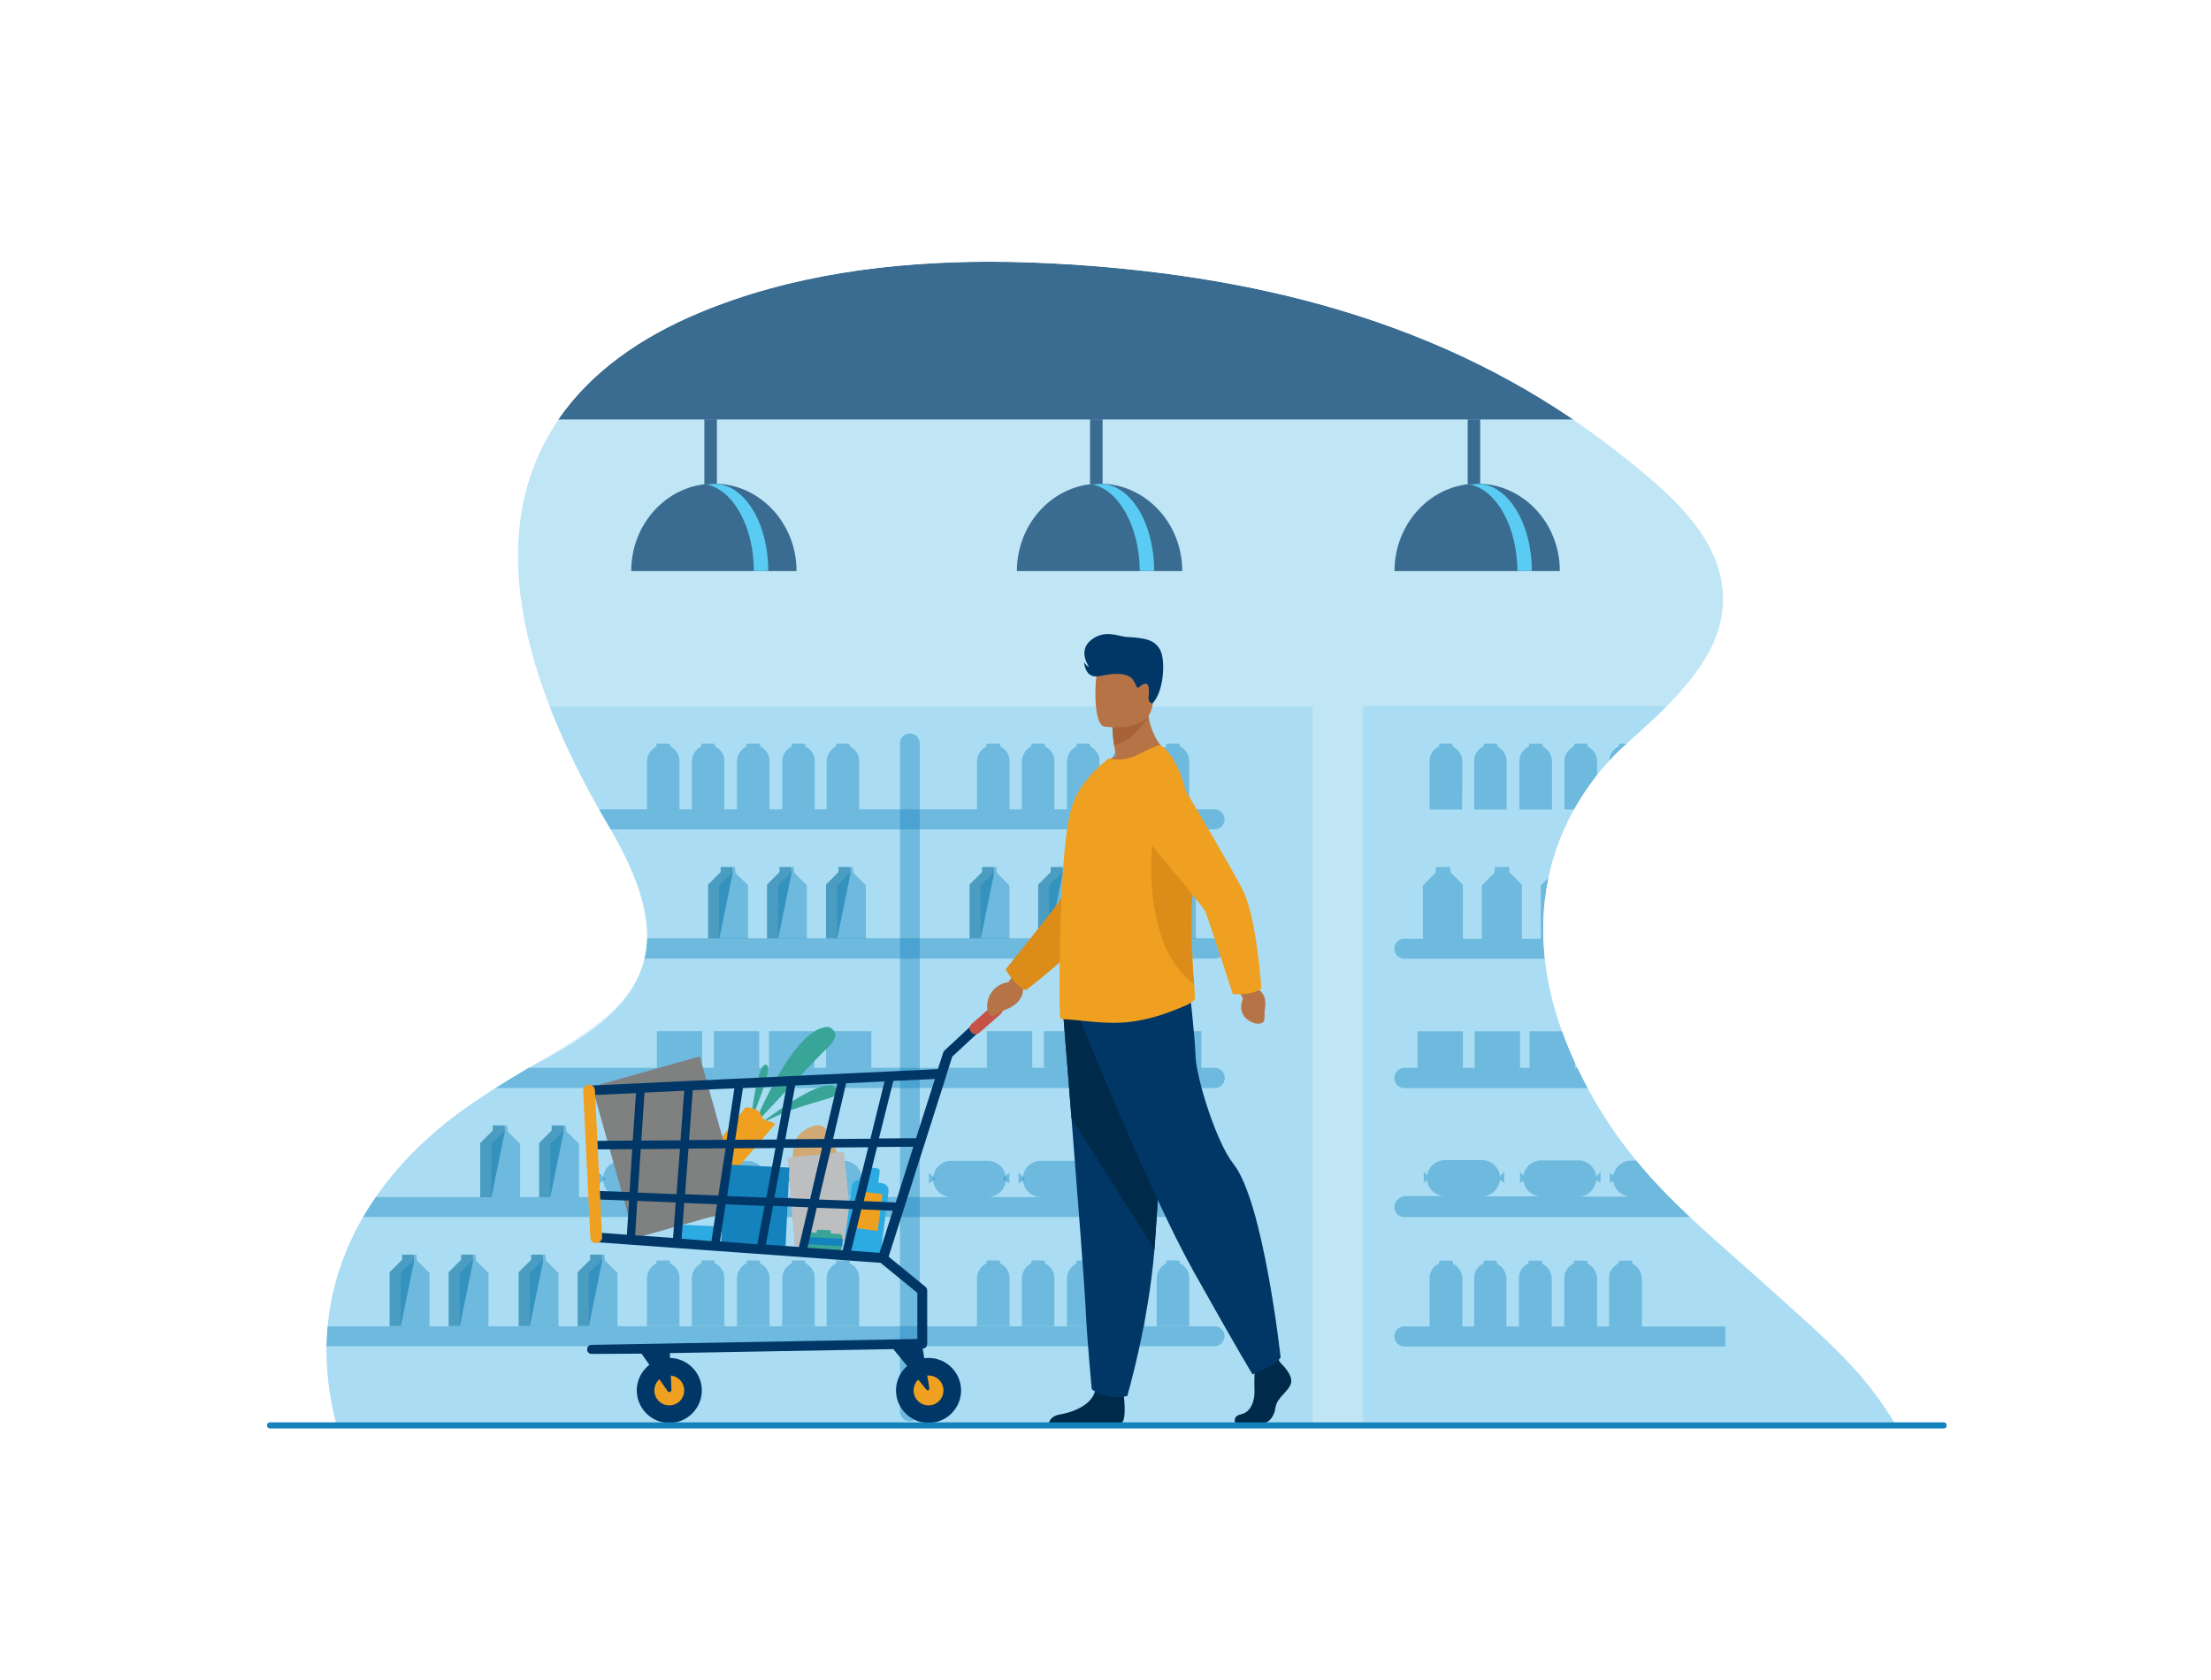 <?xml version="1.0" encoding="utf-8"?>
<!-- Generator: Adobe Illustrator 28.0.0, SVG Export Plug-In . SVG Version: 6.00 Build 0)  -->
<svg version="1.1" id="Layer_1" xmlns="http://www.w3.org/2000/svg" xmlns:xlink="http://www.w3.org/1999/xlink" x="0px" y="0px"
	 viewBox="0 0 829 630" style="enable-background:new 0 0 829 630;" xml:space="preserve">
<style type="text/css">
	.st0{clip-path:url(#SVGID_00000068677576462279999070000008969978032626200213_);}
	.st1{clip-path:url(#SVGID_00000168098165068670885340000008450325340826995343_);}
	.st2{clip-path:url(#SVGID_00000180328637887235097780000010472222633015525051_);}
	.st3{opacity:0.3;}
	.st4{clip-path:url(#SVGID_00000121268828904327388250000000589517781013632650_);}
	.st5{fill:#2CAAE2;}
	.st6{opacity:0.15;}
	.st7{clip-path:url(#SVGID_00000033352001349753550270000009367114651237450413_);}
	.st8{clip-path:url(#SVGID_00000001638468244104971250000005398142181739462535_);}
	.st9{opacity:0.4;}
	.st10{clip-path:url(#SVGID_00000060723490243231290880000001731821751918657935_);}
	.st11{fill:#1482BD;}
	.st12{opacity:0.7;}
	.st13{clip-path:url(#SVGID_00000057840269481809139000000015814023094060766337_);}
	.st14{fill:#013766;}
	.st15{fill:#5ACBF2;}
	.st16{clip-path:url(#SVGID_00000165216803052047861030000009491774872672796574_);}
	.st17{clip-path:url(#SVGID_00000060000209331472141320000016667828080192387238_);}
	.st18{clip-path:url(#SVGID_00000132068769768510928350000011261879292755440771_);}
	.st19{clip-path:url(#SVGID_00000009586119135481366170000006341548414998327727_);}
	.st20{clip-path:url(#SVGID_00000115512760670418037120000002672785681322946219_);}
	.st21{clip-path:url(#SVGID_00000129920322406902451270000013094723979891511439_);}
	.st22{clip-path:url(#SVGID_00000065062162628292035400000007170699967254052504_);}
	.st23{clip-path:url(#SVGID_00000128471410079090951060000015091794207721791660_);}
	.st24{clip-path:url(#SVGID_00000086653379346732706510000000628388507045301169_);}
	.st25{clip-path:url(#SVGID_00000170971292560650555250000014401041400063067830_);}
	.st26{clip-path:url(#SVGID_00000078017877873481155220000005148864953189790612_);}
	.st27{clip-path:url(#SVGID_00000039101866592183721100000014651890243928968584_);}
	.st28{clip-path:url(#SVGID_00000112602174480535492850000000213809240823115418_);}
	.st29{clip-path:url(#SVGID_00000003073344595891781650000017073509329565555600_);}
	.st30{clip-path:url(#SVGID_00000143590502762875957260000000332614966091059643_);}
	.st31{clip-path:url(#SVGID_00000052815527807534497820000009185621388088256164_);}
	.st32{clip-path:url(#SVGID_00000165930855114831402150000017532414622981037204_);}
	.st33{clip-path:url(#SVGID_00000102524379066198675890000014323134631696965001_);}
	.st34{clip-path:url(#SVGID_00000093866708399917319520000017790757624658814650_);}
	.st35{opacity:0.6;}
	.st36{clip-path:url(#SVGID_00000167393768406106349990000002156727178068500363_);}
	.st37{fill:#0A719E;}
	.st38{clip-path:url(#SVGID_00000086672957937126370970000007778137306610835330_);}
	.st39{clip-path:url(#SVGID_00000008150409184540372120000006273627308912951737_);}
	.st40{clip-path:url(#SVGID_00000031199647531598948520000005728148183805454012_);}
	.st41{clip-path:url(#SVGID_00000034803478967071265540000016770955149192796603_);}
	.st42{clip-path:url(#SVGID_00000112628571547416304420000000281190905159758465_);}
	.st43{clip-path:url(#SVGID_00000130618888754991563680000014414113333025656219_);}
	.st44{clip-path:url(#SVGID_00000009591321445555766160000004451873000784252575_);}
	.st45{clip-path:url(#SVGID_00000039828417183481340330000005440619513086277783_);}
	.st46{clip-path:url(#SVGID_00000152249535888452370060000003691762206095239590_);}
	.st47{clip-path:url(#SVGID_00000121276948299188100710000018368673964887988110_);}
	.st48{clip-path:url(#SVGID_00000000224175166689964310000016632580933921121955_);}
	.st49{clip-path:url(#SVGID_00000044888947878165914010000011096831855111232425_);}
	.st50{clip-path:url(#SVGID_00000009559658783454593330000000924618695890038941_);}
	.st51{clip-path:url(#SVGID_00000144339004968409926810000004446739743856430513_);}
	.st52{clip-path:url(#SVGID_00000104667013544616305180000003804779253872916377_);}
	.st53{clip-path:url(#SVGID_00000036947098116763965670000016761569131395683262_);}
	.st54{clip-path:url(#SVGID_00000042721840992963405580000000740491841272189337_);}
	.st55{clip-path:url(#SVGID_00000126297562383362763690000012633584659700772017_);}
	.st56{clip-path:url(#SVGID_00000085212735543874199290000003646790213597383320_);}
	.st57{clip-path:url(#SVGID_00000128459010461159683200000017286612810790473383_);}
	.st58{clip-path:url(#SVGID_00000008142718637910502790000000986964080141799831_);}
	.st59{clip-path:url(#SVGID_00000013904886164794455180000008722444733061389202_);}
	.st60{clip-path:url(#SVGID_00000039822636007756421290000001128147660519043492_);}
	.st61{clip-path:url(#SVGID_00000019672679332466355220000015772564580116858045_);}
	.st62{clip-path:url(#SVGID_00000160870415687554571640000005903138997585957522_);}
	.st63{clip-path:url(#SVGID_00000107580252937329583600000013702024948488522380_);}
	.st64{clip-path:url(#SVGID_00000114787351304729234620000002062748206906554530_);}
	.st65{clip-path:url(#SVGID_00000035514702454757363300000002614702053753159573_);}
	.st66{clip-path:url(#SVGID_00000060716981843707167340000015525145025539087769_);}
	.st67{clip-path:url(#SVGID_00000006685473196630713290000000181617197593704614_);}
	.st68{clip-path:url(#SVGID_00000170260088687238769160000012143472393344352938_);}
	.st69{clip-path:url(#SVGID_00000170271154578229145270000002059993407538862748_);}
	.st70{clip-path:url(#SVGID_00000171722000410402625620000006609842618092092854_);}
	.st71{clip-path:url(#SVGID_00000069355442774531891660000008419500525652559782_);}
	.st72{clip-path:url(#SVGID_00000143615291242523403730000016532688855566737317_);}
	.st73{clip-path:url(#SVGID_00000142896396568857799660000012795974157997098163_);}
	.st74{clip-path:url(#SVGID_00000099656133392630498550000000534223599660234652_);}
	.st75{clip-path:url(#SVGID_00000029737853470184257930000008283248483717850752_);}
	.st76{clip-path:url(#SVGID_00000093889849652292352900000000997948828403888780_);}
	.st77{clip-path:url(#SVGID_00000106143533755410866390000006045403445573574319_);}
	.st78{clip-path:url(#SVGID_00000151533541328589294010000014281275336129384887_);}
	.st79{clip-path:url(#SVGID_00000101789257522055474590000007515264394771262378_);}
	.st80{clip-path:url(#SVGID_00000160171314109077475210000002665837906953775277_);}
	.st81{clip-path:url(#SVGID_00000060010661174960194050000018421565376039132038_);}
	.st82{clip-path:url(#SVGID_00000081638832907949289550000018275732017350924446_);}
	.st83{clip-path:url(#SVGID_00000079463721544467122650000012488122406450471599_);}
	.st84{clip-path:url(#SVGID_00000039119216773339233230000011104179625563473336_);}
	.st85{clip-path:url(#SVGID_00000177484682777864016740000002782945620286611390_);}
	.st86{clip-path:url(#SVGID_00000119807326068190738840000002728474119274103700_);}
	.st87{clip-path:url(#SVGID_00000096779831854650501580000001793833638652677259_);}
	.st88{clip-path:url(#SVGID_00000031920928560976449190000010592657462344761530_);}
	.st89{clip-path:url(#SVGID_00000149348912270928830660000009427322734298598807_);}
	.st90{clip-path:url(#SVGID_00000134970630654888500700000002571558075650718862_);}
	.st91{clip-path:url(#SVGID_00000065054852413419601880000003883703539280363652_);}
	.st92{clip-path:url(#SVGID_00000108309531386598192610000001263733014916405391_);}
	.st93{clip-path:url(#SVGID_00000088100252329060957180000000447915166497636023_);}
	.st94{clip-path:url(#SVGID_00000066515677320499794520000001147448562231658665_);}
	.st95{clip-path:url(#SVGID_00000128484556090609053130000012514029474964329141_);}
	.st96{clip-path:url(#SVGID_00000037685357913598438060000013376500692875315374_);}
	.st97{clip-path:url(#SVGID_00000008134919329079187530000008669455741949995439_);}
	.st98{clip-path:url(#SVGID_00000127044686432317506190000017224471194288869249_);}
	.st99{fill:#D1A974;}
	.st100{fill:#BCBEC0;}
	.st101{fill:#38A598;}
	.st102{fill:#EFA020;}
	.st103{fill:#7F8080;}
	.st104{fill:#C55447;}
	.st105{fill:#002A49;}
	.st106{fill:#B67446;}
	.st107{fill:#DB8C19;}
	.st108{fill:#A76337;}
	.st109{clip-path:url(#SVGID_00000047781461823230577200000016049393195291486142_);}
	.st110{clip-path:url(#SVGID_00000023962658651177648670000010321922122494948256_);}
	.st111{clip-path:url(#SVGID_00000176010065107837429480000013436070277637395110_);}
	.st112{clip-path:url(#SVGID_00000062892732604598508270000014419490386631069084_);}
</style>
<g>
	<defs>
		<rect id="SVGID_1_" width="829" height="630"/>
	</defs>
	<clipPath id="SVGID_00000058567773964924980320000006499782765328832915_">
		<use xlink:href="#SVGID_1_"  style="overflow:visible;"/>
	</clipPath>
	<g id="Ateeco-CS-Graphic" style="clip-path:url(#SVGID_00000058567773964924980320000006499782765328832915_);">
		<g id="Group_3457" transform="translate(100.151 95.002)">
			<g>
				<defs>
					<rect id="SVGID_00000109716879081883514100000008057642473787417996_" x="0" y="0" width="846.7" height="440.7"/>
				</defs>
				<clipPath id="SVGID_00000069385518937949639700000003212550834613813663_">
					<use xlink:href="#SVGID_00000109716879081883514100000008057642473787417996_"  style="overflow:visible;"/>
				</clipPath>
				<g id="Group_3456" style="clip-path:url(#SVGID_00000069385518937949639700000003212550834613813663_);">
					<g id="Group_3453" transform="translate(22.2 3.148)">
						<g>
							<defs>
								<path id="SVGID_00000026853615044111326330000005363395906449284481_" d="M140.2,19C117.7,28.3,99.1,41.5,87,59.1
									c-31.2,45.4-9.2,105.2,18.9,152.7c39.8,67.3-11.4,74.7-55.2,106.6c-34.9,25.3-60.7,66-46.9,118h584.8
									c-11.7-19.8-24.2-30.5-47.9-51.8c-29.2-26.3-52.6-43.7-70.8-80.7c-29.3-59.6-5.6-102.1,17.3-122.8
									c13.8-12.4,32.9-28.9,36-48.1c4.5-27.1-19.8-46.5-38.7-61.4C424.7,24.4,353.7,5.8,278.8,1c-9.9-0.6-19.9-1-30-1
									C211.8,0,174.1,4.9,140.2,19"/>
							</defs>
							<clipPath id="SVGID_00000059988803750084635500000007643845744388836227_">
								<use xlink:href="#SVGID_00000026853615044111326330000005363395906449284481_"  style="overflow:visible;"/>
							</clipPath>
							<g id="Group_3452" style="clip-path:url(#SVGID_00000059988803750084635500000007643845744388836227_);">
								<g id="Group_3187" transform="translate(-12.332 0.001)" class="st3">
									<g id="Group_3186">
										<g>
											<defs>
												<rect id="SVGID_00000169546739052830026940000000372338563324882860_" x="0" y="0" width="600.9" height="436.4"/>
											</defs>
											<clipPath id="SVGID_00000043449804363482559920000001165446982613903518_">
												<use xlink:href="#SVGID_00000169546739052830026940000000372338563324882860_"  style="overflow:visible;"/>
											</clipPath>
											<g id="Group_3185" style="clip-path:url(#SVGID_00000043449804363482559920000001165446982613903518_);">
												<path id="Path_8061" class="st5" d="M600.9,436.4c-11.7-19.8-24.2-30.5-47.9-51.8c-29.2-26.3-52.6-43.7-70.8-80.7
													c-29.3-59.6-5.6-102.1,17.3-122.8c13.8-12.4,32.9-28.9,36-48.1c4.5-27.1-19.8-46.5-38.7-61.4
													C437,24.4,366.1,5.8,291.1,1c-46.2-3-95.4,0-138.5,18c-22.5,9.4-41.1,22.5-53.2,40.2c-31.2,45.4-9.2,105.2,18.9,152.7
													c39.8,67.3-12.3,79.1-59.4,105.8C23.1,337.9-9.8,367.9,2.7,436.4H600.9z"/>
											</g>
										</g>
									</g>
								</g>
								<g id="Group_3190" transform="translate(388.704 166.623)" class="st6">
									<g id="Group_3189">
										<g>
											<defs>
												<rect id="SVGID_00000049204473370703427310000006876810538510054306_" x="0" y="0" width="435.8" height="268.6"/>
											</defs>
											<clipPath id="SVGID_00000001647489860181171330000018309074966321168278_">
												<use xlink:href="#SVGID_00000049204473370703427310000006876810538510054306_"  style="overflow:visible;"/>
											</clipPath>
											<g id="Group_3188" style="clip-path:url(#SVGID_00000001647489860181171330000018309074966321168278_);">
												<path id="Path_8062" class="st5" d="M430.8,195.8c16.6-81.2-9.7-149.1-65.6-195.8H0v268.5l66.1,0l340.4,0
													C413.8,255.3,424.6,226,430.8,195.8"/>
											</g>
										</g>
									</g>
								</g>
								<g id="Group_3193" transform="translate(-12.539 166.776)" class="st6">
									<g id="Group_3192">
										<g>
											<defs>
												<rect id="SVGID_00000023267994019987281490000018183678165679135658_" x="0" y="0" width="382.4" height="268.6"/>
											</defs>
											<clipPath id="SVGID_00000132050773542198253930000005679299873195371678_">
												<use xlink:href="#SVGID_00000023267994019987281490000018183678165679135658_"  style="overflow:visible;"/>
											</clipPath>
											<g id="Group_3191" style="clip-path:url(#SVGID_00000132050773542198253930000005679299873195371678_);">
												<path id="Path_8063" class="st5" d="M2.9,268.4c0,0.1,0,0.1,0,0.2h379.5V0H92.9c6.2,15.6,13.6,30.7,22.3,45
													c39.8,67.3-12.3,79.1-59.4,105.8C20,171.1-9.6,200,2.9,268.4"/>
											</g>
										</g>
									</g>
								</g>
								<g id="Group_3196" transform="translate(400.457 180.716)" class="st9">
									<g id="Group_3195">
										<g>
											<defs>
												<rect id="SVGID_00000011711787734656692960000016815128033498152369_" x="0" y="0" width="124.1" height="226.1"/>
											</defs>
											<clipPath id="SVGID_00000060722383269646437310000010756909079931681952_">
												<use xlink:href="#SVGID_00000011711787734656692960000016815128033498152369_"  style="overflow:visible;"/>
											</clipPath>
											<g id="Group_3194" style="clip-path:url(#SVGID_00000060722383269646437310000010756909079931681952_);">
												<path id="Path_8064" class="st11" d="M0,76.9c0,2.1,1.7,3.8,3.8,3.8h120.3v-7.5H95.6V52.9L91,48.2v-1.9h-5.4l-0.2,2.2
													l-4.7,4.7v20H69.9V52.9l-4.7-4.7v-1.9h-5.4l-0.2,2.2l-4.7,4.7v20h-7.1V52.9l-4.7-4.7v-1.9h-5.4l-0.2,2.2l-4.7,4.7v20
													h-7.1V52.9l-4.7-4.7v-1.9h-5.4l-0.2,2.2l-4.7,4.7v20H3.8C1.7,73.1,0,74.8,0,76.9"/>
												<path id="Path_8065" class="st11" d="M0,125.4c0,2.1,1.7,3.8,3.8,3.8h120.3v-7.6h-35v-13.7h-17v13.7h-4.4v-13.7h-17
													v13.7h-3.6v-13.7h-17v13.7h-4.4v-13.7h-17v13.7H3.8C1.7,121.6,0,123.3,0,125.4"/>
												<path id="Path_8066" class="st11" d="M0,173.8c0,2.1,1.7,3.8,3.8,3.8h120.3V170h-21.6c3.5,0,6.4-2.7,6.8-6.2l1.6,1.1
													v-4.1l-1.6,1.6c-0.4-3.4-3.3-6-6.7-6H88.8c-3.3,0-6.2,2.4-6.7,5.7l-1.3-1.3v4.1l1.3-0.9c0.4,3.4,3.3,5.9,6.7,5.9H68.9
													c3.5,0,6.4-2.7,6.8-6.2l1.6,1.1v-4.1l-1.6,1.6c-0.4-3.4-3.3-6-6.7-6H55.1c-3.3,0-6.2,2.4-6.7,5.7l-1.3-1.3v4.1l1.3-0.9
													c0.4,3.4,3.3,5.9,6.7,5.9H32.8c3.5,0,6.4-2.7,6.8-6.2l1.6,1.1v-4.1l-1.6,1.6c-0.4-3.4-3.3-6-6.7-6H19
													c-3.3,0-6.2,2.4-6.7,5.7l-1.3-1.3v4.1l1.3-0.9c0.4,3.4,3.3,5.9,6.7,5.9H3.8C1.7,170.1,0,171.7,0,173.8"/>
												<path id="Path_8067" class="st11" d="M0,222.3c0,2.1,1.7,3.8,3.8,3.8h120.3v-7.5H92.8v-17.9c0-2.5-1.5-4.7-3.7-5.7
													c0.2-0.1,0.2-0.3,0.2-0.5c0-0.3-0.3-0.6-0.6-0.6h-4.1c-0.3,0-0.6,0.3-0.6,0.6c0,0.2,0.1,0.3,0.2,0.4
													c-2.2,0.9-3.7,3.1-3.7,5.5v18.2H76v-17.9c0-2.5-1.5-4.7-3.7-5.7c0.2-0.1,0.2-0.3,0.2-0.5c0-0.3-0.3-0.6-0.6-0.6h-4.1
													c-0.3,0-0.6,0.3-0.6,0.6c0,0.2,0.1,0.3,0.2,0.4c-2.2,0.9-3.7,3.1-3.7,5.5v18.2h-4.7v-17.9c0-2.5-1.5-4.7-3.7-5.7
													c0.2-0.1,0.2-0.3,0.2-0.5c0-0.3-0.3-0.6-0.6-0.6h-4.1c-0.3,0-0.6,0.3-0.6,0.6c0,0.2,0.1,0.3,0.2,0.4
													c-2.2,0.9-3.7,3.1-3.7,5.5v18.2h-4.7v-17.9c0-2.5-1.5-4.7-3.7-5.7c0.2-0.1,0.2-0.3,0.2-0.5c0-0.3-0.3-0.6-0.6-0.6H34
													c-0.3,0-0.6,0.3-0.6,0.6c0,0.2,0.1,0.3,0.2,0.4c-2.2,0.9-3.7,3.1-3.7,5.5v18.2h-4.4v-17.9c0-2.5-1.5-4.7-3.7-5.7
													c0.2-0.1,0.2-0.3,0.2-0.5c0-0.3-0.3-0.6-0.6-0.6h-4.1c-0.3,0-0.6,0.3-0.6,0.6c0,0.2,0.1,0.3,0.2,0.4
													c-2.2,0.9-3.7,3.1-3.7,5.5v18.2H3.8C1.7,218.5,0,220.2,0,222.3"/>
												<path id="Path_8068" class="st11" d="M25.5,6.7C25.5,4.3,24,2,21.7,1c0.3-0.2,0.3-0.5,0.1-0.8C21.8,0.1,21.6,0,21.4,0
													h-4.1c-0.3,0-0.6,0.3-0.6,0.6c0,0.2,0.1,0.3,0.2,0.4c-2.2,0.9-3.7,3.1-3.7,5.5v18.2h12.2L25.5,6.7z"/>
												<path id="Path_8069" class="st11" d="M42.1,6.7c0-2.5-1.5-4.7-3.7-5.7c0.3-0.2,0.3-0.5,0.1-0.8C38.4,0.1,38.3,0,38.1,0
													H34c-0.3,0-0.6,0.3-0.6,0.6c0,0.2,0.1,0.3,0.2,0.4c-2.2,0.9-3.7,3.1-3.7,5.5v18.2h12.2L42.1,6.7z"/>
												<path id="Path_8070" class="st11" d="M59.1,6.7c0-2.5-1.5-4.7-3.7-5.7c0.3-0.2,0.3-0.5,0.1-0.8C55.4,0.1,55.2,0,55.1,0
													h-4.1c-0.3,0-0.6,0.3-0.6,0.6c0,0.2,0.1,0.3,0.2,0.4c-2.2,0.9-3.7,3.1-3.7,5.5v18.2h12.2L59.1,6.7z"/>
												<path id="Path_8071" class="st11" d="M76,6.7C76,4.3,74.6,2,72.3,1c0.3-0.2,0.3-0.5,0.1-0.8C72.3,0.1,72.2,0,72,0h-4.1
													c-0.3,0-0.6,0.3-0.6,0.6c0,0.2,0.1,0.3,0.2,0.4c-2.2,0.9-3.7,3.1-3.7,5.5v18.2H76L76,6.7z"/>
												<path id="Path_8072" class="st11" d="M92.8,6.7c0-2.5-1.5-4.7-3.7-5.7c0.3-0.2,0.3-0.5,0.1-0.8C89.2,0.1,89,0,88.8,0
													h-4.1c-0.3,0-0.6,0.3-0.6,0.6c0,0.2,0.1,0.3,0.2,0.4c-2.2,0.9-3.7,3.1-3.7,5.5v18.2h12.2V6.7z"/>
											</g>
										</g>
									</g>
								</g>
								<g id="Group_3199" transform="translate(258.923 83.23)" class="st12">
									<g id="Group_3198">
										<g>
											<defs>
												<rect id="SVGID_00000030470869071637072740000009975642523727300272_" x="0" y="0" width="62" height="32.8"/>
											</defs>
											<clipPath id="SVGID_00000124151670196117961000000008995354362310051994_">
												<use xlink:href="#SVGID_00000030470869071637072740000009975642523727300272_"  style="overflow:visible;"/>
											</clipPath>
											<g id="Group_3197" style="clip-path:url(#SVGID_00000124151670196117961000000008995354362310051994_);">
												<path id="Path_8073" class="st14" d="M31,0c17.1,0,31,14.7,31,32.8H0C0,14.7,13.9,0,31,0"/>
											</g>
										</g>
									</g>
								</g>
								<path id="Path_8074" class="st15" d="M287.5,83.6c0.9-0.2,1.8-0.3,2.7-0.3c11.2,0,20.2,14.6,20.2,32.7h-5.4
									C304.9,99.5,297.3,85.8,287.5,83.6"/>
								<g id="Group_3202" transform="translate(400.509 83.23)" class="st12">
									<g id="Group_3201">
										<g>
											<defs>
												<rect id="SVGID_00000092454308832340340120000016614536476548380086_" x="0" y="0" width="62" height="32.8"/>
											</defs>
											<clipPath id="SVGID_00000041289089257402938750000002937229140833479050_">
												<use xlink:href="#SVGID_00000092454308832340340120000016614536476548380086_"  style="overflow:visible;"/>
											</clipPath>
											<g id="Group_3200" style="clip-path:url(#SVGID_00000041289089257402938750000002937229140833479050_);">
												<path id="Path_8075" class="st14" d="M31,0c17.1,0,31,14.7,31,32.8H0C0,14.7,13.9,0,31,0"/>
											</g>
										</g>
									</g>
								</g>
								<path id="Path_8076" class="st15" d="M429,83.6c0.9-0.2,1.8-0.3,2.7-0.3C442.9,83.3,452,98,452,116h-5.4
									C446.5,99.5,438.9,85.8,429,83.6"/>
								<g id="Group_3205" transform="translate(114.311 83.23)" class="st12">
									<g id="Group_3204">
										<g>
											<defs>
												<rect id="SVGID_00000183946491175089133230000015020688968906726041_" x="0" y="0" width="62" height="32.8"/>
											</defs>
											<clipPath id="SVGID_00000064349904618954304750000000842761960067442861_">
												<use xlink:href="#SVGID_00000183946491175089133230000015020688968906726041_"  style="overflow:visible;"/>
											</clipPath>
											<g id="Group_3203" style="clip-path:url(#SVGID_00000064349904618954304750000000842761960067442861_);">
												<path id="Path_8077" class="st14" d="M31,0c17.1,0,31,14.7,31,32.8H0C0,14.7,13.9,0,31,0"/>
											</g>
										</g>
									</g>
								</g>
								<path id="Path_8078" class="st15" d="M142.8,83.6c0.9-0.2,1.8-0.3,2.7-0.3c11.2,0,20.2,14.6,20.2,32.7h-5.4
									C160.3,99.5,152.7,85.8,142.8,83.6"/>
								<g id="Group_3208" transform="translate(83.737 -3.148)" class="st12">
									<g id="Group_3207">
										<g>
											<defs>
												<rect id="SVGID_00000057119516112571452730000008082564411452245129_" x="0" y="0" width="401.2" height="62.3"/>
											</defs>
											<clipPath id="SVGID_00000047747861208358996570000011449991971353471917_">
												<use xlink:href="#SVGID_00000057119516112571452730000008082564411452245129_"  style="overflow:visible;"/>
											</clipPath>
											<g id="Group_3206" style="clip-path:url(#SVGID_00000047747861208358996570000011449991971353471917_);">
												<path id="Path_8079" class="st14" d="M0,62.3h401.2c-24.5-20.4-96.8-43-146.4-53.4c-21.2-4.4-42.8-7.2-64.4-8.3
													c-4.7-0.2-9.3-0.4-14-0.5C173.5,0,170.7,0,167.9,0c-7,0-13.9,0.2-20.9,0.5c-2.5,0.1-4.9,0.3-7.4,0.4
													c-30,2.1-62.1,11-86.5,21.2C30.8,31.5,12.1,44.6,0,62.3"/>
											</g>
										</g>
									</g>
								</g>
								<g id="Group_3211" transform="translate(102.175 205.383)" class="st9">
									<g id="Group_3210">
										<g>
											<defs>
												<rect id="SVGID_00000137112864381266435740000005942249752651484065_" x="0" y="0" width="234.6" height="7.5"/>
											</defs>
											<clipPath id="SVGID_00000050623271552728501420000006053253049246249406_">
												<use xlink:href="#SVGID_00000137112864381266435740000005942249752651484065_"  style="overflow:visible;"/>
											</clipPath>
											<g id="Group_3209" style="clip-path:url(#SVGID_00000050623271552728501420000006053253049246249406_);">
												<path id="Path_8080" class="st11" d="M4.4,7.5h226.5c2.1,0,3.7-1.8,3.7-3.8c0-2-1.7-3.7-3.7-3.7H0L4.4,7.5z"/>
											</g>
										</g>
									</g>
								</g>
								<g id="Group_3214" transform="translate(119.132 253.844)" class="st9">
									<g id="Group_3213">
										<g>
											<defs>
												<rect id="SVGID_00000027593261891851594420000015945891272168176546_" x="0" y="0" width="217.7" height="7.5"/>
											</defs>
											<clipPath id="SVGID_00000007415290709981759900000008208825100045455515_">
												<use xlink:href="#SVGID_00000027593261891851594420000015945891272168176546_"  style="overflow:visible;"/>
											</clipPath>
											<g id="Group_3212" style="clip-path:url(#SVGID_00000007415290709981759900000008208825100045455515_);">
												<path id="Path_8081" class="st11" d="M0,7.5h213.9c2.1,0,3.8-1.7,3.8-3.8c0-2.1-1.7-3.8-3.8-3.8H0.9
													C0.9,2.5,0.6,5.1,0,7.5"/>
											</g>
										</g>
									</g>
								</g>
								<g id="Group_3217" transform="translate(60.868 302.301)" class="st9">
									<g id="Group_3216">
										<g>
											<defs>
												<rect id="SVGID_00000042697511060356679690000000710293996831236759_" x="0" y="0" width="275.9" height="7.6"/>
											</defs>
											<clipPath id="SVGID_00000017511199010460189250000006425525961813316016_">
												<use xlink:href="#SVGID_00000042697511060356679690000000710293996831236759_"  style="overflow:visible;"/>
											</clipPath>
											<g id="Group_3215" style="clip-path:url(#SVGID_00000017511199010460189250000006425525961813316016_);">
												<path id="Path_8082" class="st11" d="M0,7.6h272.2c2.1,0,3.8-1.7,3.8-3.8c0-2.1-1.7-3.8-3.8-3.8H14.7C9.9,2.5,5,5,0,7.6
													"/>
											</g>
										</g>
									</g>
								</g>
								<g id="Group_3220" transform="translate(0.353 350.762)" class="st9">
									<g id="Group_3219">
										<g>
											<defs>
												<rect id="SVGID_00000143605713374979978080000001779399697507386559_" x="0" y="0" width="336.5" height="7.5"/>
											</defs>
											<clipPath id="SVGID_00000162346504048278940780000006427617261978712760_">
												<use xlink:href="#SVGID_00000143605713374979978080000001779399697507386559_"  style="overflow:visible;"/>
											</clipPath>
											<g id="Group_3218" style="clip-path:url(#SVGID_00000162346504048278940780000006427617261978712760_);">
												<path id="Path_8083" class="st11" d="M0,7.5h332.7c2.1,0,3.7-1.8,3.7-3.8c0-2-1.7-3.7-3.7-3.7H5.2
													C3.3,2.4,1.6,4.9,0,7.5"/>
											</g>
										</g>
									</g>
								</g>
								<g id="Group_3223" transform="translate(-12.33 399.222)" class="st9">
									<g id="Group_3222">
										<g>
											<defs>
												<rect id="SVGID_00000165917203914407537770000018306911075756107673_" x="0" y="0" width="349.1" height="7.5"/>
											</defs>
											<clipPath id="SVGID_00000054258481578207433780000000454310830139028641_">
												<use xlink:href="#SVGID_00000165917203914407537770000018306911075756107673_"  style="overflow:visible;"/>
											</clipPath>
											<g id="Group_3221" style="clip-path:url(#SVGID_00000054258481578207433780000000454310830139028641_);">
												<path id="Path_8084" class="st11" d="M0,7.5h345.4c2.1,0,3.7-1.8,3.7-3.8c0-2-1.7-3.7-3.7-3.7H0.3C0.1,2.4,0,5,0,7.5"/>
											</g>
										</g>
									</g>
								</g>
								<g id="Group_3226" transform="translate(215.102 176.944)" class="st9">
									<g id="Group_3225">
										<g>
											<defs>
												<rect id="SVGID_00000101792170475569116290000003489049829480942266_" x="0" y="0" width="7.3" height="257.9"/>
											</defs>
											<clipPath id="SVGID_00000158024153978159462030000010523291326588232344_">
												<use xlink:href="#SVGID_00000101792170475569116290000003489049829480942266_"  style="overflow:visible;"/>
											</clipPath>
											<g id="Group_3224" style="clip-path:url(#SVGID_00000158024153978159462030000010523291326588232344_);">
												<path id="Path_8085" class="st11" d="M3.7,257.9L3.7,257.9c2,0,3.7-1.6,3.7-3.7V3.7c0-2-1.6-3.7-3.6-3.7S0,1.5,0,3.5
													c0,0,0,0.1,0,0.1v250.6C0,256.3,1.6,257.9,3.7,257.9"/>
											</g>
										</g>
									</g>
								</g>
								<g id="Group_3229" transform="translate(311.343 180.716)" class="st9">
									<g id="Group_3228">
										<g>
											<defs>
												<rect id="SVGID_00000077315631035571442400000012057072707972140723_" x="0" y="0" width="12.2" height="24.7"/>
											</defs>
											<clipPath id="SVGID_00000081648222030499363710000003615548178256924598_">
												<use xlink:href="#SVGID_00000077315631035571442400000012057072707972140723_"  style="overflow:visible;"/>
											</clipPath>
											<g id="Group_3227" style="clip-path:url(#SVGID_00000081648222030499363710000003615548178256924598_);">
												<path id="Path_8086" class="st11" d="M3.7,1C3.5,0.9,3.4,0.5,3.6,0.2C3.7,0.1,3.9,0,4,0h4.1c0.3,0,0.6,0.3,0.6,0.6
													c0,0.2-0.1,0.3-0.2,0.4c2.2,0.9,3.7,3.1,3.7,5.5v18.2H0V6.7C0,4.3,1.5,2,3.7,1"/>
											</g>
										</g>
									</g>
								</g>
								<g id="Group_3232" transform="translate(294.679 180.716)" class="st9">
									<g id="Group_3231">
										<g>
											<defs>
												<rect id="SVGID_00000063594142598221797420000011310196018702158014_" x="0" y="0" width="12.2" height="24.7"/>
											</defs>
											<clipPath id="SVGID_00000092445784148421941050000006308803923569200517_">
												<use xlink:href="#SVGID_00000063594142598221797420000011310196018702158014_"  style="overflow:visible;"/>
											</clipPath>
											<g id="Group_3230" style="clip-path:url(#SVGID_00000092445784148421941050000006308803923569200517_);">
												<path id="Path_8087" class="st11" d="M3.7,1C3.5,0.9,3.4,0.5,3.6,0.2C3.7,0.1,3.9,0,4,0h4.1c0.3,0,0.6,0.3,0.6,0.6
													c0,0.2-0.1,0.3-0.2,0.4c2.2,0.9,3.7,3.1,3.7,5.5v18.2H0V6.7C0,4.3,1.5,2,3.7,1"/>
											</g>
										</g>
									</g>
								</g>
								<g id="Group_3235" transform="translate(277.707 180.716)" class="st9">
									<g id="Group_3234">
										<g>
											<defs>
												<rect id="SVGID_00000155829461371498337880000008730181095457648265_" x="0" y="0" width="12.2" height="24.7"/>
											</defs>
											<clipPath id="SVGID_00000158016467515191496690000010556517952230013368_">
												<use xlink:href="#SVGID_00000155829461371498337880000008730181095457648265_"  style="overflow:visible;"/>
											</clipPath>
											<g id="Group_3233" style="clip-path:url(#SVGID_00000158016467515191496690000010556517952230013368_);">
												<path id="Path_8088" class="st11" d="M3.7,1C3.5,0.9,3.4,0.5,3.6,0.2C3.7,0.1,3.9,0,4,0h4.1c0.3,0,0.6,0.3,0.6,0.6
													c0,0.2-0.1,0.3-0.2,0.4c2.2,0.9,3.7,3.1,3.7,5.5v18.2H0V6.7C0,4.3,1.5,2,3.7,1"/>
											</g>
										</g>
									</g>
								</g>
								<g id="Group_3238" transform="translate(260.783 180.716)" class="st9">
									<g id="Group_3237">
										<g>
											<defs>
												<rect id="SVGID_00000118389031212074217620000016948404627285700516_" x="0" y="0" width="12.2" height="24.7"/>
											</defs>
											<clipPath id="SVGID_00000101085286670710084710000002661168157593432459_">
												<use xlink:href="#SVGID_00000118389031212074217620000016948404627285700516_"  style="overflow:visible;"/>
											</clipPath>
											<g id="Group_3236" style="clip-path:url(#SVGID_00000101085286670710084710000002661168157593432459_);">
												<path id="Path_8089" class="st11" d="M3.7,1C3.5,0.9,3.4,0.5,3.6,0.2C3.7,0.1,3.9,0,4,0h4.1c0.3,0,0.6,0.3,0.6,0.6
													c0,0.2-0.1,0.3-0.2,0.4c2.2,0.9,3.7,3.1,3.7,5.5v18.2H0V6.7C0,4.3,1.5,2,3.7,1"/>
											</g>
										</g>
									</g>
								</g>
								<g id="Group_3241" transform="translate(243.964 180.716)" class="st9">
									<g id="Group_3240">
										<g>
											<defs>
												<rect id="SVGID_00000142148556674169344110000006276567595429225875_" x="0" y="0" width="12.2" height="24.7"/>
											</defs>
											<clipPath id="SVGID_00000109013666393224964520000003183430412217150633_">
												<use xlink:href="#SVGID_00000142148556674169344110000006276567595429225875_"  style="overflow:visible;"/>
											</clipPath>
											<g id="Group_3239" style="clip-path:url(#SVGID_00000109013666393224964520000003183430412217150633_);">
												<path id="Path_8090" class="st11" d="M3.7,1C3.5,0.9,3.4,0.5,3.6,0.2C3.7,0.1,3.9,0,4,0h4.1c0.3,0,0.6,0.3,0.6,0.6
													c0,0.2-0.1,0.3-0.2,0.4c2.2,0.9,3.7,3.1,3.7,5.5v18.2H0V6.7C0,4.3,1.5,2,3.7,1"/>
											</g>
										</g>
									</g>
								</g>
								<g id="Group_3244" transform="translate(311.343 374.554)" class="st9">
									<g id="Group_3243">
										<g>
											<defs>
												<rect id="SVGID_00000143583667272142979300000010918311482832530335_" x="0" y="0" width="12.2" height="24.7"/>
											</defs>
											<clipPath id="SVGID_00000140705550666834534100000017628015554842817452_">
												<use xlink:href="#SVGID_00000143583667272142979300000010918311482832530335_"  style="overflow:visible;"/>
											</clipPath>
											<g id="Group_3242" style="clip-path:url(#SVGID_00000140705550666834534100000017628015554842817452_);">
												<path id="Path_8091" class="st11" d="M3.7,1C3.5,0.9,3.4,0.5,3.6,0.2C3.7,0.1,3.9,0,4,0h4.1c0.3,0,0.6,0.3,0.6,0.6
													c0,0.2-0.1,0.3-0.2,0.4c2.2,0.9,3.7,3.1,3.7,5.5v18.1H0V6.7C0,4.3,1.5,2,3.7,1"/>
											</g>
										</g>
									</g>
								</g>
								<g id="Group_3247" transform="translate(294.679 374.554)" class="st9">
									<g id="Group_3246">
										<g>
											<defs>
												<rect id="SVGID_00000040532937148351224260000002403410485173124031_" x="0" y="0" width="12.2" height="24.7"/>
											</defs>
											<clipPath id="SVGID_00000131334925462892182440000007495314268447714198_">
												<use xlink:href="#SVGID_00000040532937148351224260000002403410485173124031_"  style="overflow:visible;"/>
											</clipPath>
											<g id="Group_3245" style="clip-path:url(#SVGID_00000131334925462892182440000007495314268447714198_);">
												<path id="Path_8092" class="st11" d="M3.7,1C3.5,0.9,3.4,0.5,3.6,0.2C3.7,0.1,3.9,0,4,0h4.1c0.3,0,0.6,0.3,0.6,0.6
													c0,0.2-0.1,0.3-0.2,0.4c2.2,0.9,3.7,3.1,3.7,5.5v18.1H0V6.7C0,4.3,1.5,2,3.7,1"/>
											</g>
										</g>
									</g>
								</g>
								<g id="Group_3250" transform="translate(277.707 374.554)" class="st9">
									<g id="Group_3249">
										<g>
											<defs>
												<rect id="SVGID_00000029724218478729177400000001737210545314360494_" x="0" y="0" width="12.2" height="24.7"/>
											</defs>
											<clipPath id="SVGID_00000160874603602216508090000013355817266103407549_">
												<use xlink:href="#SVGID_00000029724218478729177400000001737210545314360494_"  style="overflow:visible;"/>
											</clipPath>
											<g id="Group_3248" style="clip-path:url(#SVGID_00000160874603602216508090000013355817266103407549_);">
												<path id="Path_8093" class="st11" d="M3.7,1C3.5,0.9,3.4,0.5,3.6,0.2C3.7,0.1,3.9,0,4,0h4.1c0.3,0,0.6,0.3,0.6,0.6
													c0,0.2-0.1,0.3-0.2,0.4c2.2,0.9,3.7,3.1,3.7,5.5v18.1H0V6.7C0,4.3,1.5,2,3.7,1"/>
											</g>
										</g>
									</g>
								</g>
								<g id="Group_3253" transform="translate(260.783 374.554)" class="st9">
									<g id="Group_3252">
										<g>
											<defs>
												<rect id="SVGID_00000091698399398210389760000006818691486171286190_" x="0" y="0" width="12.2" height="24.7"/>
											</defs>
											<clipPath id="SVGID_00000150068776443500407640000004053209103932807565_">
												<use xlink:href="#SVGID_00000091698399398210389760000006818691486171286190_"  style="overflow:visible;"/>
											</clipPath>
											<g id="Group_3251" style="clip-path:url(#SVGID_00000150068776443500407640000004053209103932807565_);">
												<path id="Path_8094" class="st11" d="M3.7,1C3.5,0.9,3.4,0.5,3.6,0.2C3.7,0.1,3.9,0,4,0h4.1c0.3,0,0.6,0.3,0.6,0.6
													c0,0.2-0.1,0.3-0.2,0.4c2.2,0.9,3.7,3.1,3.7,5.5v18.1H0V6.7C0,4.3,1.5,2,3.7,1"/>
											</g>
										</g>
									</g>
								</g>
								<g id="Group_3256" transform="translate(243.964 374.554)" class="st9">
									<g id="Group_3255">
										<g>
											<defs>
												<rect id="SVGID_00000156573051262083190820000011506334181701349006_" x="0" y="0" width="12.2" height="24.7"/>
											</defs>
											<clipPath id="SVGID_00000161611019726423561300000013178948593944281220_">
												<use xlink:href="#SVGID_00000156573051262083190820000011506334181701349006_"  style="overflow:visible;"/>
											</clipPath>
											<g id="Group_3254" style="clip-path:url(#SVGID_00000161611019726423561300000013178948593944281220_);">
												<path id="Path_8095" class="st11" d="M3.7,1C3.5,0.9,3.4,0.5,3.6,0.2C3.7,0.1,3.9,0,4,0h4.1c0.3,0,0.6,0.3,0.6,0.6
													c0,0.2-0.1,0.3-0.2,0.4c2.2,0.9,3.7,3.1,3.7,5.5v18.1H0V6.7C0,4.3,1.5,2,3.7,1"/>
											</g>
										</g>
									</g>
								</g>
								<g id="Group_3259" transform="translate(311.096 226.994)" class="st35">
									<g id="Group_3258">
										<g>
											<defs>
												<rect id="SVGID_00000076591123556220984130000008195579467639465878_" x="0" y="0" width="9.2" height="26.9"/>
											</defs>
											<clipPath id="SVGID_00000052078999545329684660000017916631709162775437_">
												<use xlink:href="#SVGID_00000076591123556220984130000008195579467639465878_"  style="overflow:visible;"/>
											</clipPath>
											<g id="Group_3257" style="clip-path:url(#SVGID_00000052078999545329684660000017916631709162775437_);">
												<path id="Path_8096" class="st37" d="M9,0H4.7v1.9L0,6.6v20.2h4.2L9.2,2.4L9,0z"/>
											</g>
										</g>
									</g>
								</g>
								<g id="Group_3262" transform="translate(315.252 226.994)" class="st9">
									<g id="Group_3261">
										<g>
											<defs>
												<rect id="SVGID_00000142863031084035034520000003793119467527672979_" x="0" y="0" width="10.9" height="26.9"/>
											</defs>
											<clipPath id="SVGID_00000121987294691724335370000014524255762723406981_">
												<use xlink:href="#SVGID_00000142863031084035034520000003793119467527672979_"  style="overflow:visible;"/>
											</clipPath>
											<g id="Group_3260" style="clip-path:url(#SVGID_00000121987294691724335370000014524255762723406981_);">
												<path id="Path_8097" class="st11" d="M4.8,2.2V0h1.1l0.2,2.2l4.7,4.7v20H0v-20L4.8,2.2z"/>
											</g>
										</g>
									</g>
								</g>
								<g id="Group_3265" transform="translate(288.972 226.994)" class="st35">
									<g id="Group_3264">
										<g>
											<defs>
												<rect id="SVGID_00000101093693975159939790000005055424132967939206_" x="0" y="0" width="9.2" height="26.9"/>
											</defs>
											<clipPath id="SVGID_00000138557746189623687320000005562595524754842508_">
												<use xlink:href="#SVGID_00000101093693975159939790000005055424132967939206_"  style="overflow:visible;"/>
											</clipPath>
											<g id="Group_3263" style="clip-path:url(#SVGID_00000138557746189623687320000005562595524754842508_);">
												<path id="Path_8098" class="st37" d="M9,0H4.7v1.9L0,6.6v20.2h4.2L9.2,2.4L9,0z"/>
											</g>
										</g>
									</g>
								</g>
								<g id="Group_3268" transform="translate(293.126 226.994)" class="st9">
									<g id="Group_3267">
										<g>
											<defs>
												<rect id="SVGID_00000170964752078633685360000010145332054031291291_" x="0" y="0" width="10.9" height="26.9"/>
											</defs>
											<clipPath id="SVGID_00000150795950397562238920000017608560176495958187_">
												<use xlink:href="#SVGID_00000170964752078633685360000010145332054031291291_"  style="overflow:visible;"/>
											</clipPath>
											<g id="Group_3266" style="clip-path:url(#SVGID_00000150795950397562238920000017608560176495958187_);">
												<path id="Path_8099" class="st11" d="M4.8,2.2V0h1.1l0.2,2.2l4.7,4.7v20H0v-20L4.8,2.2z"/>
											</g>
										</g>
									</g>
								</g>
								<g id="Group_3271" transform="translate(266.893 226.994)" class="st35">
									<g id="Group_3270">
										<g>
											<defs>
												<rect id="SVGID_00000115500391210500421990000002616800860056800413_" x="0" y="0" width="9.2" height="26.9"/>
											</defs>
											<clipPath id="SVGID_00000000929107048579631210000016677995022521040803_">
												<use xlink:href="#SVGID_00000115500391210500421990000002616800860056800413_"  style="overflow:visible;"/>
											</clipPath>
											<g id="Group_3269" style="clip-path:url(#SVGID_00000000929107048579631210000016677995022521040803_);">
												<path id="Path_8100" class="st37" d="M9,0H4.7v1.9L0,6.6v20.2h4.2L9.2,2.4L9,0z"/>
											</g>
										</g>
									</g>
								</g>
								<g id="Group_3274" transform="translate(271.047 226.994)" class="st9">
									<g id="Group_3273">
										<g>
											<defs>
												<rect id="SVGID_00000022534926420987200940000007160853990642487196_" x="0" y="0" width="10.9" height="26.9"/>
											</defs>
											<clipPath id="SVGID_00000144335484561771556670000006916304801756695984_">
												<use xlink:href="#SVGID_00000022534926420987200940000007160853990642487196_"  style="overflow:visible;"/>
											</clipPath>
											<g id="Group_3272" style="clip-path:url(#SVGID_00000144335484561771556670000006916304801756695984_);">
												<path id="Path_8101" class="st11" d="M4.8,2.2V0h1.1l0.2,2.2l4.7,4.7v20H0v-20L4.8,2.2z"/>
											</g>
										</g>
									</g>
								</g>
								<g id="Group_3277" transform="translate(79.791 323.911)" class="st35">
									<g id="Group_3276">
										<g>
											<defs>
												<rect id="SVGID_00000176745941521415116970000014468324854446273173_" x="0" y="0" width="9.2" height="26.9"/>
											</defs>
											<clipPath id="SVGID_00000171681907992344493820000006346386764769669027_">
												<use xlink:href="#SVGID_00000176745941521415116970000014468324854446273173_"  style="overflow:visible;"/>
											</clipPath>
											<g id="Group_3275" style="clip-path:url(#SVGID_00000171681907992344493820000006346386764769669027_);">
												<path id="Path_8102" class="st37" d="M9,0H4.7v1.9L0,6.6v20.3h4.2L9.2,2.4L9,0z"/>
											</g>
										</g>
									</g>
								</g>
								<g id="Group_3280" transform="translate(83.945 323.911)" class="st9">
									<g id="Group_3279">
										<g>
											<defs>
												<rect id="SVGID_00000011742809122135117510000008682380859951162290_" x="0" y="0" width="10.9" height="26.9"/>
											</defs>
											<clipPath id="SVGID_00000034807463611314333990000004797936753984917676_">
												<use xlink:href="#SVGID_00000011742809122135117510000008682380859951162290_"  style="overflow:visible;"/>
											</clipPath>
											<g id="Group_3278" style="clip-path:url(#SVGID_00000034807463611314333990000004797936753984917676_);">
												<path id="Path_8103" class="st11" d="M4.8,2.2V0h1.1l0.2,2.2l4.7,4.7v20H0v-20L4.8,2.2z"/>
											</g>
										</g>
									</g>
								</g>
								<g id="Group_3283" transform="translate(57.712 323.911)" class="st35">
									<g id="Group_3282">
										<g>
											<defs>
												<rect id="SVGID_00000034789947421190648030000000580948128188926396_" x="0" y="0" width="9.2" height="26.9"/>
											</defs>
											<clipPath id="SVGID_00000071549571912101520480000014382504096880980096_">
												<use xlink:href="#SVGID_00000034789947421190648030000000580948128188926396_"  style="overflow:visible;"/>
											</clipPath>
											<g id="Group_3281" style="clip-path:url(#SVGID_00000071549571912101520480000014382504096880980096_);">
												<path id="Path_8104" class="st37" d="M9,0H4.7v1.9L0,6.6v20.3h4.2L9.2,2.4L9,0z"/>
											</g>
										</g>
									</g>
								</g>
								<g id="Group_3286" transform="translate(61.865 323.911)" class="st9">
									<g id="Group_3285">
										<g>
											<defs>
												<rect id="SVGID_00000051361422317121340340000001776881877791538856_" x="0" y="0" width="10.9" height="26.9"/>
											</defs>
											<clipPath id="SVGID_00000060736574199526460360000005736798140864417920_">
												<use xlink:href="#SVGID_00000051361422317121340340000001776881877791538856_"  style="overflow:visible;"/>
											</clipPath>
											<g id="Group_3284" style="clip-path:url(#SVGID_00000060736574199526460360000005736798140864417920_);">
												<path id="Path_8105" class="st11" d="M4.8,2.2V0h1.1l0.2,2.2l4.7,4.7v20H0v-20L4.8,2.2z"/>
											</g>
										</g>
									</g>
								</g>
								<g id="Group_3289" transform="translate(241.174 226.994)" class="st35">
									<g id="Group_3288">
										<g>
											<defs>
												<rect id="SVGID_00000027597832399374268660000010441041649360761268_" x="0" y="0" width="9.2" height="26.9"/>
											</defs>
											<clipPath id="SVGID_00000103974085436492235510000009796017450171185810_">
												<use xlink:href="#SVGID_00000027597832399374268660000010441041649360761268_"  style="overflow:visible;"/>
											</clipPath>
											<g id="Group_3287" style="clip-path:url(#SVGID_00000103974085436492235510000009796017450171185810_);">
												<path id="Path_8106" class="st37" d="M9,0H4.7v1.9L0,6.6v20.2h4.2L9.2,2.4L9,0z"/>
											</g>
										</g>
									</g>
								</g>
								<g id="Group_3292" transform="translate(245.328 226.994)" class="st9">
									<g id="Group_3291">
										<g>
											<defs>
												<rect id="SVGID_00000052807367394573495140000014809692793084373639_" x="0" y="0" width="10.9" height="26.9"/>
											</defs>
											<clipPath id="SVGID_00000075860549795365137700000004140423591381960631_">
												<use xlink:href="#SVGID_00000052807367394573495140000014809692793084373639_"  style="overflow:visible;"/>
											</clipPath>
											<g id="Group_3290" style="clip-path:url(#SVGID_00000075860549795365137700000004140423591381960631_);">
												<path id="Path_8107" class="st11" d="M4.8,2.2V0h1.1l0.2,2.2l4.7,4.7v20H0v-20L4.8,2.2z"/>
											</g>
										</g>
									</g>
								</g>
								<g id="Group_3295" transform="translate(311.096 288.562)" class="st9">
									<g id="Group_3294">
										<g>
											<defs>
												<rect id="SVGID_00000076584595909329330810000015467629569537261193_" x="0" y="0" width="17" height="13.7"/>
											</defs>
											<clipPath id="SVGID_00000051366315984109535320000000173816538347453066_">
												<use xlink:href="#SVGID_00000076584595909329330810000015467629569537261193_"  style="overflow:visible;"/>
											</clipPath>
											<g id="Group_3293" style="clip-path:url(#SVGID_00000051366315984109535320000000173816538347453066_);">
												<rect id="Rectangle_1858" x="0" y="0" class="st11" width="17" height="13.7"/>
											</g>
										</g>
									</g>
								</g>
								<g id="Group_3298" transform="translate(289.699 288.562)" class="st9">
									<g id="Group_3297">
										<g>
											<defs>
												<rect id="SVGID_00000034067101311053570960000008655092692133762739_" x="0" y="0" width="17" height="13.7"/>
											</defs>
											<clipPath id="SVGID_00000020388625823161288750000006211234675165789109_">
												<use xlink:href="#SVGID_00000034067101311053570960000008655092692133762739_"  style="overflow:visible;"/>
											</clipPath>
											<g id="Group_3296" style="clip-path:url(#SVGID_00000020388625823161288750000006211234675165789109_);">
												<rect id="Rectangle_1860" x="0" y="0" class="st11" width="17" height="13.7"/>
											</g>
										</g>
									</g>
								</g>
								<g id="Group_3301" transform="translate(269.057 288.562)" class="st9">
									<g id="Group_3300">
										<g>
											<defs>
												<rect id="SVGID_00000053546096664118944430000017461163709520817067_" x="0" y="0" width="17" height="13.7"/>
											</defs>
											<clipPath id="SVGID_00000001645060625322824580000008174735413946650553_">
												<use xlink:href="#SVGID_00000053546096664118944430000017461163709520817067_"  style="overflow:visible;"/>
											</clipPath>
											<g id="Group_3299" style="clip-path:url(#SVGID_00000001645060625322824580000008174735413946650553_);">
												<rect id="Rectangle_1862" x="0" y="0" class="st11" width="17" height="13.7"/>
											</g>
										</g>
									</g>
								</g>
								<g id="Group_3304" transform="translate(247.685 288.562)" class="st9">
									<g id="Group_3303">
										<g>
											<defs>
												<rect id="SVGID_00000070091802841965512830000018311274831915792789_" x="0" y="0" width="17" height="13.7"/>
											</defs>
											<clipPath id="SVGID_00000005961887200453017520000013683147733500774075_">
												<use xlink:href="#SVGID_00000070091802841965512830000018311274831915792789_"  style="overflow:visible;"/>
											</clipPath>
											<g id="Group_3302" style="clip-path:url(#SVGID_00000005961887200453017520000013683147733500774075_);">
												<rect id="Rectangle_1864" x="0" y="0" class="st11" width="17" height="13.7"/>
											</g>
										</g>
									</g>
								</g>
								<g id="Group_3307" transform="translate(297.261 337.184)" class="st9">
									<g id="Group_3306">
										<g>
											<defs>
												<rect id="SVGID_00000112631008503312540510000005287514538085056167_" x="0" y="0" width="27.3" height="13.6"/>
											</defs>
											<clipPath id="SVGID_00000096046295830473945680000004166706854800972980_">
												<use xlink:href="#SVGID_00000112631008503312540510000005287514538085056167_"  style="overflow:visible;"/>
											</clipPath>
											<g id="Group_3305" style="clip-path:url(#SVGID_00000096046295830473945680000004166706854800972980_);">
												<path id="Path_8108" class="st11" d="M6.8,13.6h13.7c3.7,0,6.8-3,6.8-6.8c0-3.7-3-6.8-6.8-6.8H6.8C3,0,0,3,0,6.8
													C0,10.5,3,13.6,6.8,13.6"/>
											</g>
										</g>
									</g>
								</g>
								<g id="Group_3310" transform="translate(323.34 341.619)" class="st9">
									<g id="Group_3309">
										<g>
											<defs>
												<rect id="SVGID_00000176760200582165792820000016373091553105951391_" x="0" y="0" width="2.5" height="4.1"/>
											</defs>
											<clipPath id="SVGID_00000155112868772277749690000002593929840894263173_">
												<use xlink:href="#SVGID_00000176760200582165792820000016373091553105951391_"  style="overflow:visible;"/>
											</clipPath>
											<g id="Group_3308" style="clip-path:url(#SVGID_00000155112868772277749690000002593929840894263173_);">
												<path id="Path_8109" class="st11" d="M2.5,0v4.1L0,2.4L2.5,0z"/>
											</g>
										</g>
									</g>
								</g>
								<g id="Group_3313" transform="translate(295.666 341.619)" class="st9">
									<g id="Group_3312">
										<g>
											<defs>
												<rect id="SVGID_00000110461476921697922660000011835674164790744977_" x="0" y="0" width="2.5" height="4.1"/>
											</defs>
											<clipPath id="SVGID_00000115493184995034191180000003787223958694353036_">
												<use xlink:href="#SVGID_00000110461476921697922660000011835674164790744977_"  style="overflow:visible;"/>
											</clipPath>
											<g id="Group_3311" style="clip-path:url(#SVGID_00000115493184995034191180000003787223958694353036_);">
												<path id="Path_8110" class="st11" d="M0,0v4.1l2.5-1.7L0,0z"/>
											</g>
										</g>
									</g>
								</g>
								<g id="Group_3316" transform="translate(261.142 337.184)" class="st9">
									<g id="Group_3315">
										<g>
											<defs>
												<rect id="SVGID_00000047751026683576201960000014878117869721986747_" x="0" y="0" width="27.3" height="13.6"/>
											</defs>
											<clipPath id="SVGID_00000133488298622961111840000000297642758582768256_">
												<use xlink:href="#SVGID_00000047751026683576201960000014878117869721986747_"  style="overflow:visible;"/>
											</clipPath>
											<g id="Group_3314" style="clip-path:url(#SVGID_00000133488298622961111840000000297642758582768256_);">
												<path id="Path_8111" class="st11" d="M6.8,13.6h13.7c3.7,0,6.8-3,6.8-6.8c0-3.7-3-6.8-6.8-6.8H6.8C3,0,0,3,0,6.8
													C0,10.5,3,13.6,6.8,13.6L6.8,13.6"/>
											</g>
										</g>
									</g>
								</g>
								<g id="Group_3319" transform="translate(287.222 341.619)" class="st9">
									<g id="Group_3318">
										<g>
											<defs>
												<rect id="SVGID_00000142159804718545022090000009478419971847952537_" x="0" y="0" width="2.5" height="4.1"/>
											</defs>
											<clipPath id="SVGID_00000040563619946791853230000011768254551141893565_">
												<use xlink:href="#SVGID_00000142159804718545022090000009478419971847952537_"  style="overflow:visible;"/>
											</clipPath>
											<g id="Group_3317" style="clip-path:url(#SVGID_00000040563619946791853230000011768254551141893565_);">
												<path id="Path_8112" class="st11" d="M2.5,0v4.1L0,2.4L2.5,0z"/>
											</g>
										</g>
									</g>
								</g>
								<g id="Group_3322" transform="translate(259.547 341.619)" class="st9">
									<g id="Group_3321">
										<g>
											<defs>
												<rect id="SVGID_00000112629159699627077910000014179065324537411220_" x="0" y="0" width="2.5" height="4.1"/>
											</defs>
											<clipPath id="SVGID_00000048497770584067751770000011308661918375846291_">
												<use xlink:href="#SVGID_00000112629159699627077910000014179065324537411220_"  style="overflow:visible;"/>
											</clipPath>
											<g id="Group_3320" style="clip-path:url(#SVGID_00000048497770584067751770000011308661918375846291_);">
												<path id="Path_8113" class="st11" d="M0,0v4.1l2.5-1.7L0,0z"/>
											</g>
										</g>
									</g>
								</g>
								<g id="Group_3325" transform="translate(227.513 337.184)" class="st9">
									<g id="Group_3324">
										<g>
											<defs>
												<rect id="SVGID_00000031906737330429665410000012977576583245175475_" x="0" y="0" width="27.3" height="13.6"/>
											</defs>
											<clipPath id="SVGID_00000065778476605458120400000015586799987813123257_">
												<use xlink:href="#SVGID_00000031906737330429665410000012977576583245175475_"  style="overflow:visible;"/>
											</clipPath>
											<g id="Group_3323" style="clip-path:url(#SVGID_00000065778476605458120400000015586799987813123257_);">
												<path id="Path_8114" class="st11" d="M6.8,13.6h13.7c3.7,0,6.8-3,6.8-6.8c0-3.7-3-6.8-6.8-6.8H6.8C3,0,0,3,0,6.8
													C0,10.5,3,13.6,6.8,13.6"/>
											</g>
										</g>
									</g>
								</g>
								<g id="Group_3328" transform="translate(253.593 341.619)" class="st9">
									<g id="Group_3327">
										<g>
											<defs>
												<rect id="SVGID_00000015322428482233861480000003905497632360400015_" x="0" y="0" width="2.5" height="4.1"/>
											</defs>
											<clipPath id="SVGID_00000152231293162796538030000008749494758581327030_">
												<use xlink:href="#SVGID_00000015322428482233861480000003905497632360400015_"  style="overflow:visible;"/>
											</clipPath>
											<g id="Group_3326" style="clip-path:url(#SVGID_00000152231293162796538030000008749494758581327030_);">
												<path id="Path_8115" class="st11" d="M2.5,0v4.1L0,2.4L2.5,0z"/>
											</g>
										</g>
									</g>
								</g>
								<g id="Group_3331" transform="translate(225.918 341.619)" class="st9">
									<g id="Group_3330">
										<g>
											<defs>
												<rect id="SVGID_00000058578811177392442430000002557364487145796482_" x="0" y="0" width="2.5" height="4.1"/>
											</defs>
											<clipPath id="SVGID_00000098213443450405038810000012366784817758825375_">
												<use xlink:href="#SVGID_00000058578811177392442430000002557364487145796482_"  style="overflow:visible;"/>
											</clipPath>
											<g id="Group_3329" style="clip-path:url(#SVGID_00000098213443450405038810000012366784817758825375_);">
												<path id="Path_8116" class="st11" d="M0,0v4.1l2.5-1.7L0,0z"/>
											</g>
										</g>
									</g>
								</g>
								<g id="Group_3334" transform="translate(187.603 180.716)" class="st9">
									<g id="Group_3333">
										<g>
											<defs>
												<rect id="SVGID_00000160159950940076538010000006015054635261728900_" x="0" y="0" width="12.2" height="24.7"/>
											</defs>
											<clipPath id="SVGID_00000096051967235863639230000013011823197305544597_">
												<use xlink:href="#SVGID_00000160159950940076538010000006015054635261728900_"  style="overflow:visible;"/>
											</clipPath>
											<g id="Group_3332" style="clip-path:url(#SVGID_00000096051967235863639230000013011823197305544597_);">
												<path id="Path_8117" class="st11" d="M3.7,1C3.5,0.9,3.4,0.5,3.6,0.2C3.7,0.1,3.9,0,4,0h4.1c0.3,0,0.6,0.3,0.6,0.6
													c0,0.2-0.1,0.3-0.2,0.4c2.2,0.9,3.7,3.1,3.7,5.5v18.2H0V6.7C0,4.3,1.5,2,3.7,1"/>
											</g>
										</g>
									</g>
								</g>
								<g id="Group_3337" transform="translate(170.936 180.716)" class="st9">
									<g id="Group_3336">
										<g>
											<defs>
												<rect id="SVGID_00000051378963760041917520000017216497534634789255_" x="0" y="0" width="12.2" height="24.7"/>
											</defs>
											<clipPath id="SVGID_00000168809187123826144920000002566093762654590386_">
												<use xlink:href="#SVGID_00000051378963760041917520000017216497534634789255_"  style="overflow:visible;"/>
											</clipPath>
											<g id="Group_3335" style="clip-path:url(#SVGID_00000168809187123826144920000002566093762654590386_);">
												<path id="Path_8118" class="st11" d="M3.7,1C3.5,0.9,3.4,0.5,3.6,0.2C3.7,0.1,3.9,0,4,0h4.1c0.3,0,0.6,0.3,0.6,0.6
													c0,0.2-0.1,0.3-0.2,0.4c2.2,0.9,3.7,3.1,3.7,5.5v18.2H0V6.7C0,4.3,1.5,2,3.7,1"/>
											</g>
										</g>
									</g>
								</g>
								<g id="Group_3340" transform="translate(153.964 180.716)" class="st9">
									<g id="Group_3339">
										<g>
											<defs>
												<rect id="SVGID_00000022545048810150197500000007868758116605616806_" x="0" y="0" width="12.2" height="24.7"/>
											</defs>
											<clipPath id="SVGID_00000150088257632340797780000001460075289046315447_">
												<use xlink:href="#SVGID_00000022545048810150197500000007868758116605616806_"  style="overflow:visible;"/>
											</clipPath>
											<g id="Group_3338" style="clip-path:url(#SVGID_00000150088257632340797780000001460075289046315447_);">
												<path id="Path_8119" class="st11" d="M3.7,1C3.5,0.9,3.4,0.5,3.6,0.2C3.7,0.1,3.9,0,4,0h4.1c0.3,0,0.6,0.3,0.6,0.6
													c0,0.2-0.1,0.3-0.2,0.4c2.2,0.9,3.7,3.1,3.7,5.5v18.2H0V6.7C0,4.3,1.5,2,3.7,1"/>
											</g>
										</g>
									</g>
								</g>
								<g id="Group_3343" transform="translate(137.04 180.716)" class="st9">
									<g id="Group_3342">
										<g>
											<defs>
												<rect id="SVGID_00000020379459918221527840000008421612682668570529_" x="0" y="0" width="12.2" height="24.7"/>
											</defs>
											<clipPath id="SVGID_00000000198572619302308230000018316696201841616009_">
												<use xlink:href="#SVGID_00000020379459918221527840000008421612682668570529_"  style="overflow:visible;"/>
											</clipPath>
											<g id="Group_3341" style="clip-path:url(#SVGID_00000000198572619302308230000018316696201841616009_);">
												<path id="Path_8120" class="st11" d="M3.7,1C3.5,0.9,3.4,0.5,3.6,0.2C3.7,0.1,3.9,0,4,0h4.1c0.3,0,0.6,0.3,0.6,0.6
													c0,0.2-0.1,0.3-0.2,0.4c2.2,0.9,3.7,3.1,3.7,5.5v18.2H0V6.7C0,4.3,1.5,2,3.7,1"/>
											</g>
										</g>
									</g>
								</g>
								<g id="Group_3346" transform="translate(120.222 180.716)" class="st9">
									<g id="Group_3345">
										<g>
											<defs>
												<rect id="SVGID_00000120560026589429135690000012304541261339559056_" x="0" y="0" width="12.2" height="24.7"/>
											</defs>
											<clipPath id="SVGID_00000043453316475080601730000005537733514318407304_">
												<use xlink:href="#SVGID_00000120560026589429135690000012304541261339559056_"  style="overflow:visible;"/>
											</clipPath>
											<g id="Group_3344" style="clip-path:url(#SVGID_00000043453316475080601730000005537733514318407304_);">
												<path id="Path_8121" class="st11" d="M3.7,1C3.5,0.9,3.4,0.5,3.6,0.2C3.7,0.1,3.9,0,4,0h4.1c0.3,0,0.6,0.3,0.6,0.6
													c0,0.2-0.1,0.3-0.2,0.4c2.2,0.9,3.7,3.1,3.7,5.5v18.2H0V6.7C0,4.3,1.5,2,3.7,1"/>
											</g>
										</g>
									</g>
								</g>
								<g id="Group_3349" transform="translate(187.603 374.554)" class="st9">
									<g id="Group_3348">
										<g>
											<defs>
												<rect id="SVGID_00000129186518336706089980000014990066086195453118_" x="0" y="0" width="12.2" height="24.7"/>
											</defs>
											<clipPath id="SVGID_00000103968142559598223030000017829597683398856861_">
												<use xlink:href="#SVGID_00000129186518336706089980000014990066086195453118_"  style="overflow:visible;"/>
											</clipPath>
											<g id="Group_3347" style="clip-path:url(#SVGID_00000103968142559598223030000017829597683398856861_);">
												<path id="Path_8122" class="st11" d="M3.7,1C3.5,0.9,3.4,0.5,3.6,0.2C3.7,0.1,3.9,0,4,0h4.1c0.3,0,0.6,0.3,0.6,0.6
													c0,0.2-0.1,0.3-0.2,0.4c2.2,0.9,3.7,3.1,3.7,5.5v18.1H0V6.7C0,4.3,1.5,2,3.7,1"/>
											</g>
										</g>
									</g>
								</g>
								<g id="Group_3352" transform="translate(170.936 374.554)" class="st9">
									<g id="Group_3351">
										<g>
											<defs>
												<rect id="SVGID_00000043430535113453141020000000799021125463892391_" x="0" y="0" width="12.2" height="24.7"/>
											</defs>
											<clipPath id="SVGID_00000152247840919413053620000011422024521888565405_">
												<use xlink:href="#SVGID_00000043430535113453141020000000799021125463892391_"  style="overflow:visible;"/>
											</clipPath>
											<g id="Group_3350" style="clip-path:url(#SVGID_00000152247840919413053620000011422024521888565405_);">
												<path id="Path_8123" class="st11" d="M3.7,1C3.5,0.9,3.4,0.5,3.6,0.2C3.7,0.1,3.9,0,4,0h4.1c0.3,0,0.6,0.3,0.6,0.6
													c0,0.2-0.1,0.3-0.2,0.4c2.2,0.9,3.7,3.1,3.7,5.5v18.1H0V6.7C0,4.3,1.5,2,3.7,1"/>
											</g>
										</g>
									</g>
								</g>
								<g id="Group_3355" transform="translate(153.964 374.554)" class="st9">
									<g id="Group_3354">
										<g>
											<defs>
												<rect id="SVGID_00000049183446885259581470000015883776775879830945_" x="0" y="0" width="12.2" height="24.7"/>
											</defs>
											<clipPath id="SVGID_00000168079302896913153440000013839840137259860610_">
												<use xlink:href="#SVGID_00000049183446885259581470000015883776775879830945_"  style="overflow:visible;"/>
											</clipPath>
											<g id="Group_3353" style="clip-path:url(#SVGID_00000168079302896913153440000013839840137259860610_);">
												<path id="Path_8124" class="st11" d="M3.7,1C3.5,0.9,3.4,0.5,3.6,0.2C3.7,0.1,3.9,0,4,0h4.1c0.3,0,0.6,0.3,0.6,0.6
													c0,0.2-0.1,0.3-0.2,0.4c2.2,0.9,3.7,3.1,3.7,5.5v18.1H0V6.7C0,4.3,1.5,2,3.7,1"/>
											</g>
										</g>
									</g>
								</g>
								<g id="Group_3358" transform="translate(137.04 374.554)" class="st9">
									<g id="Group_3357">
										<g>
											<defs>
												<rect id="SVGID_00000131367274384022825840000017421557602813998496_" x="0" y="0" width="12.2" height="24.7"/>
											</defs>
											<clipPath id="SVGID_00000155842111524340918300000015700376805473804465_">
												<use xlink:href="#SVGID_00000131367274384022825840000017421557602813998496_"  style="overflow:visible;"/>
											</clipPath>
											<g id="Group_3356" style="clip-path:url(#SVGID_00000155842111524340918300000015700376805473804465_);">
												<path id="Path_8125" class="st11" d="M3.7,1C3.5,0.9,3.4,0.5,3.6,0.2C3.7,0.1,3.9,0,4,0h4.1c0.3,0,0.6,0.3,0.6,0.6
													c0,0.2-0.1,0.3-0.2,0.4c2.2,0.9,3.7,3.1,3.7,5.5v18.1H0V6.7C0,4.3,1.5,2,3.7,1"/>
											</g>
										</g>
									</g>
								</g>
								<g id="Group_3361" transform="translate(120.222 374.554)" class="st9">
									<g id="Group_3360">
										<g>
											<defs>
												<rect id="SVGID_00000140000239756687165590000018410773402738104196_" x="0" y="0" width="12.2" height="24.7"/>
											</defs>
											<clipPath id="SVGID_00000119811798403147369740000005991055197906028697_">
												<use xlink:href="#SVGID_00000140000239756687165590000018410773402738104196_"  style="overflow:visible;"/>
											</clipPath>
											<g id="Group_3359" style="clip-path:url(#SVGID_00000119811798403147369740000005991055197906028697_);">
												<path id="Path_8126" class="st11" d="M3.7,1C3.5,0.9,3.4,0.5,3.6,0.2C3.7,0.1,3.9,0,4,0h4.1c0.3,0,0.6,0.3,0.6,0.6
													c0,0.2-0.1,0.3-0.2,0.4c2.2,0.9,3.7,3.1,3.7,5.5v18.1H0V6.7C0,4.3,1.5,2,3.7,1"/>
											</g>
										</g>
									</g>
								</g>
								<g id="Group_3364" transform="translate(187.356 226.994)" class="st35">
									<g id="Group_3363">
										<g>
											<defs>
												<rect id="SVGID_00000083052901913299773510000007527622801317526694_" x="0" y="0" width="9.2" height="26.9"/>
											</defs>
											<clipPath id="SVGID_00000173852020818207426480000004527828500510122684_">
												<use xlink:href="#SVGID_00000083052901913299773510000007527622801317526694_"  style="overflow:visible;"/>
											</clipPath>
											<g id="Group_3362" style="clip-path:url(#SVGID_00000173852020818207426480000004527828500510122684_);">
												<path id="Path_8127" class="st37" d="M9,0H4.7v1.9L0,6.6v20.2h4.2L9.2,2.4L9,0z"/>
											</g>
										</g>
									</g>
								</g>
								<g id="Group_3367" transform="translate(191.51 226.994)" class="st9">
									<g id="Group_3366">
										<g>
											<defs>
												<rect id="SVGID_00000034058522776805690510000008127372918190700455_" x="0" y="0" width="10.9" height="26.9"/>
											</defs>
											<clipPath id="SVGID_00000130615895376958217700000002606316550915999150_">
												<use xlink:href="#SVGID_00000034058522776805690510000008127372918190700455_"  style="overflow:visible;"/>
											</clipPath>
											<g id="Group_3365" style="clip-path:url(#SVGID_00000130615895376958217700000002606316550915999150_);">
												<path id="Path_8128" class="st11" d="M4.8,2.2V0h1.1l0.2,2.2l4.7,4.7v20H0v-20L4.8,2.2z"/>
											</g>
										</g>
									</g>
								</g>
								<g id="Group_3370" transform="translate(165.23 226.994)" class="st35">
									<g id="Group_3369">
										<g>
											<defs>
												<rect id="SVGID_00000089576101129400431830000004500583076015224723_" x="0" y="0" width="9.2" height="26.9"/>
											</defs>
											<clipPath id="SVGID_00000147214898496997351610000011093306251670031025_">
												<use xlink:href="#SVGID_00000089576101129400431830000004500583076015224723_"  style="overflow:visible;"/>
											</clipPath>
											<g id="Group_3368" style="clip-path:url(#SVGID_00000147214898496997351610000011093306251670031025_);">
												<path id="Path_8129" class="st37" d="M9,0H4.7v1.9L0,6.6v20.2h4.2L9.2,2.4L9,0z"/>
											</g>
										</g>
									</g>
								</g>
								<g id="Group_3373" transform="translate(169.384 226.994)" class="st9">
									<g id="Group_3372">
										<g>
											<defs>
												<rect id="SVGID_00000092451784105696750320000000886947180678281886_" x="0" y="0" width="10.9" height="26.9"/>
											</defs>
											<clipPath id="SVGID_00000018917026442204254700000003937565838415549599_">
												<use xlink:href="#SVGID_00000092451784105696750320000000886947180678281886_"  style="overflow:visible;"/>
											</clipPath>
											<g id="Group_3371" style="clip-path:url(#SVGID_00000018917026442204254700000003937565838415549599_);">
												<path id="Path_8130" class="st11" d="M4.8,2.2V0h1.1l0.2,2.2l4.7,4.7v20H0v-20L4.8,2.2z"/>
											</g>
										</g>
									</g>
								</g>
								<g id="Group_3376" transform="translate(94.228 372.372)" class="st35">
									<g id="Group_3375">
										<g>
											<defs>
												<rect id="SVGID_00000088828844141724671050000008316062652837675161_" x="0" y="0" width="9.2" height="26.9"/>
											</defs>
											<clipPath id="SVGID_00000176723785745290855390000013296628462737482901_">
												<use xlink:href="#SVGID_00000088828844141724671050000008316062652837675161_"  style="overflow:visible;"/>
											</clipPath>
											<g id="Group_3374" style="clip-path:url(#SVGID_00000176723785745290855390000013296628462737482901_);">
												<path id="Path_8131" class="st37" d="M9,0H4.7v1.9L0,6.6v20.2h4.2L9.2,2.4L9,0z"/>
											</g>
										</g>
									</g>
								</g>
								<g id="Group_3379" transform="translate(98.382 372.372)" class="st9">
									<g id="Group_3378">
										<g>
											<defs>
												<rect id="SVGID_00000078009784040884648400000017189780136378141601_" x="0" y="0" width="10.9" height="26.9"/>
											</defs>
											<clipPath id="SVGID_00000097479174559076793130000014005496961855649471_">
												<use xlink:href="#SVGID_00000078009784040884648400000017189780136378141601_"  style="overflow:visible;"/>
											</clipPath>
											<g id="Group_3377" style="clip-path:url(#SVGID_00000097479174559076793130000014005496961855649471_);">
												<path id="Path_8132" class="st11" d="M4.8,2.2V0h1.1l0.2,2.2l4.7,4.7v20H0v-20L4.8,2.2z"/>
											</g>
										</g>
									</g>
								</g>
								<g id="Group_3382" transform="translate(72.102 372.372)" class="st35">
									<g id="Group_3381">
										<g>
											<defs>
												<rect id="SVGID_00000096021956868762762760000015925681379881457550_" x="0" y="0" width="9.2" height="26.9"/>
											</defs>
											<clipPath id="SVGID_00000113343731676446109680000005526419992621227433_">
												<use xlink:href="#SVGID_00000096021956868762762760000015925681379881457550_"  style="overflow:visible;"/>
											</clipPath>
											<g id="Group_3380" style="clip-path:url(#SVGID_00000113343731676446109680000005526419992621227433_);">
												<path id="Path_8133" class="st37" d="M9,0H4.7v1.9L0,6.6v20.2h4.2L9.2,2.4L9,0z"/>
											</g>
										</g>
									</g>
								</g>
								<g id="Group_3385" transform="translate(76.256 372.372)" class="st9">
									<g id="Group_3384">
										<g>
											<defs>
												<rect id="SVGID_00000103238270696806879680000009365498866856387969_" x="0" y="0" width="10.9" height="26.9"/>
											</defs>
											<clipPath id="SVGID_00000013914987219473630290000016109912818048597670_">
												<use xlink:href="#SVGID_00000103238270696806879680000009365498866856387969_"  style="overflow:visible;"/>
											</clipPath>
											<g id="Group_3383" style="clip-path:url(#SVGID_00000013914987219473630290000016109912818048597670_);">
												<path id="Path_8134" class="st11" d="M4.8,2.2V0h1.1l0.2,2.2l4.7,4.7v20H0v-20L4.8,2.2z"/>
											</g>
										</g>
									</g>
								</g>
								<g id="Group_3388" transform="translate(45.857 372.372)" class="st35">
									<g id="Group_3387">
										<g>
											<defs>
												<rect id="SVGID_00000120543502322357195860000017158249603863061153_" x="0" y="0" width="9.2" height="26.9"/>
											</defs>
											<clipPath id="SVGID_00000163050197631700859460000000945198061122442634_">
												<use xlink:href="#SVGID_00000120543502322357195860000017158249603863061153_"  style="overflow:visible;"/>
											</clipPath>
											<g id="Group_3386" style="clip-path:url(#SVGID_00000163050197631700859460000000945198061122442634_);">
												<path id="Path_8135" class="st37" d="M9,0H4.7v1.9L0,6.6v20.2h4.2L9.2,2.4L9,0z"/>
											</g>
										</g>
									</g>
								</g>
								<g id="Group_3391" transform="translate(50.012 372.372)" class="st9">
									<g id="Group_3390">
										<g>
											<defs>
												<rect id="SVGID_00000166665060989684928610000014877056533588927365_" x="0" y="0" width="10.9" height="26.9"/>
											</defs>
											<clipPath id="SVGID_00000015332187429793030100000005888029122349127592_">
												<use xlink:href="#SVGID_00000166665060989684928610000014877056533588927365_"  style="overflow:visible;"/>
											</clipPath>
											<g id="Group_3389" style="clip-path:url(#SVGID_00000015332187429793030100000005888029122349127592_);">
												<path id="Path_8136" class="st11" d="M4.8,2.2V0h1.1l0.2,2.2l4.7,4.7v20H0v-20L4.8,2.2z"/>
											</g>
										</g>
									</g>
								</g>
								<g id="Group_3394" transform="translate(23.732 372.372)" class="st35">
									<g id="Group_3393">
										<g>
											<defs>
												<rect id="SVGID_00000159455699716054514440000005718208975987892392_" x="0" y="0" width="9.2" height="26.9"/>
											</defs>
											<clipPath id="SVGID_00000120540556752648451720000016195450745601466008_">
												<use xlink:href="#SVGID_00000159455699716054514440000005718208975987892392_"  style="overflow:visible;"/>
											</clipPath>
											<g id="Group_3392" style="clip-path:url(#SVGID_00000120540556752648451720000016195450745601466008_);">
												<path id="Path_8137" class="st37" d="M9,0H4.7v1.9L0,6.6v20.2h4.2L9.2,2.4L9,0z"/>
											</g>
										</g>
									</g>
								</g>
								<g id="Group_3397" transform="translate(27.886 372.372)" class="st9">
									<g id="Group_3396">
										<g>
											<defs>
												<rect id="SVGID_00000010995365390078276280000010247570862110105010_" x="0" y="0" width="10.9" height="26.9"/>
											</defs>
											<clipPath id="SVGID_00000157988590596358492340000010306045725501531283_">
												<use xlink:href="#SVGID_00000010995365390078276280000010247570862110105010_"  style="overflow:visible;"/>
											</clipPath>
											<g id="Group_3395" style="clip-path:url(#SVGID_00000157988590596358492340000010306045725501531283_);">
												<path id="Path_8138" class="st11" d="M4.8,2.2V0h1.1l0.2,2.2l4.7,4.7v20H0v-20L4.8,2.2z"/>
											</g>
										</g>
									</g>
								</g>
								<g id="Group_3400" transform="translate(143.151 226.994)" class="st35">
									<g id="Group_3399">
										<g>
											<defs>
												<rect id="SVGID_00000074441435674755434790000004083749418466191802_" x="0" y="0" width="9.2" height="26.9"/>
											</defs>
											<clipPath id="SVGID_00000093157281231424161350000000786011066634020281_">
												<use xlink:href="#SVGID_00000074441435674755434790000004083749418466191802_"  style="overflow:visible;"/>
											</clipPath>
											<g id="Group_3398" style="clip-path:url(#SVGID_00000093157281231424161350000000786011066634020281_);">
												<path id="Path_8139" class="st37" d="M9,0H4.7v1.9L0,6.6v20.2h4.2L9.2,2.4L9,0z"/>
											</g>
										</g>
									</g>
								</g>
								<g id="Group_3403" transform="translate(147.305 226.994)" class="st9">
									<g id="Group_3402">
										<g>
											<defs>
												<rect id="SVGID_00000024702477155243471860000000026210742363158147_" x="0" y="0" width="10.9" height="26.9"/>
											</defs>
											<clipPath id="SVGID_00000070840612311474582620000014604061188561178799_">
												<use xlink:href="#SVGID_00000024702477155243471860000000026210742363158147_"  style="overflow:visible;"/>
											</clipPath>
											<g id="Group_3401" style="clip-path:url(#SVGID_00000070840612311474582620000014604061188561178799_);">
												<path id="Path_8140" class="st11" d="M4.8,2.2V0h1.1l0.2,2.2l4.7,4.7v20H0v-20L4.8,2.2z"/>
											</g>
										</g>
									</g>
								</g>
								<g id="Group_3406" transform="translate(187.356 288.562)" class="st9">
									<g id="Group_3405">
										<g>
											<defs>
												<rect id="SVGID_00000092424738617006083120000009052862821110440612_" x="0" y="0" width="17" height="13.7"/>
											</defs>
											<clipPath id="SVGID_00000062166651561773972510000007570570712050879390_">
												<use xlink:href="#SVGID_00000092424738617006083120000009052862821110440612_"  style="overflow:visible;"/>
											</clipPath>
											<g id="Group_3404" style="clip-path:url(#SVGID_00000062166651561773972510000007570570712050879390_);">
												<rect id="Rectangle_1899" x="0" y="0" class="st11" width="17" height="13.7"/>
											</g>
										</g>
									</g>
								</g>
								<g id="Group_3409" transform="translate(165.957 288.562)" class="st9">
									<g id="Group_3408">
										<g>
											<defs>
												<rect id="SVGID_00000022548156140930926060000004380089110677484946_" x="0" y="0" width="17" height="13.7"/>
											</defs>
											<clipPath id="SVGID_00000008138938539661356500000000877420436504915085_">
												<use xlink:href="#SVGID_00000022548156140930926060000004380089110677484946_"  style="overflow:visible;"/>
											</clipPath>
											<g id="Group_3407" style="clip-path:url(#SVGID_00000008138938539661356500000000877420436504915085_);">
												<rect id="Rectangle_1901" x="0" y="0" class="st11" width="17" height="13.7"/>
											</g>
										</g>
									</g>
								</g>
								<g id="Group_3412" transform="translate(145.314 288.562)" class="st9">
									<g id="Group_3411">
										<g>
											<defs>
												<rect id="SVGID_00000142883531918342994800000013193317701673686923_" x="0" y="0" width="17" height="13.7"/>
											</defs>
											<clipPath id="SVGID_00000151529727335183359380000006636535131091414915_">
												<use xlink:href="#SVGID_00000142883531918342994800000013193317701673686923_"  style="overflow:visible;"/>
											</clipPath>
											<g id="Group_3410" style="clip-path:url(#SVGID_00000151529727335183359380000006636535131091414915_);">
												<rect id="Rectangle_1903" x="0" y="0" class="st11" width="17" height="13.7"/>
											</g>
										</g>
									</g>
								</g>
								<g id="Group_3415" transform="translate(123.943 288.562)" class="st9">
									<g id="Group_3414">
										<g>
											<defs>
												<rect id="SVGID_00000089569951623109692640000015039591883032971701_" x="0" y="0" width="17" height="13.7"/>
											</defs>
											<clipPath id="SVGID_00000016780882863960768070000000512322089628926352_">
												<use xlink:href="#SVGID_00000089569951623109692640000015039591883032971701_"  style="overflow:visible;"/>
											</clipPath>
											<g id="Group_3413" style="clip-path:url(#SVGID_00000016780882863960768070000000512322089628926352_);">
												<rect id="Rectangle_1905" x="0" y="0" class="st11" width="17" height="13.7"/>
											</g>
										</g>
									</g>
								</g>
								<g id="Group_3418" transform="translate(173.518 337.184)" class="st9">
									<g id="Group_3417">
										<g>
											<defs>
												<rect id="SVGID_00000065037869103403937950000016132946919041912254_" x="0" y="0" width="27.3" height="13.6"/>
											</defs>
											<clipPath id="SVGID_00000122710298901837713250000005958746255794675387_">
												<use xlink:href="#SVGID_00000065037869103403937950000016132946919041912254_"  style="overflow:visible;"/>
											</clipPath>
											<g id="Group_3416" style="clip-path:url(#SVGID_00000122710298901837713250000005958746255794675387_);">
												<path id="Path_8141" class="st11" d="M6.8,13.6h13.7c3.7,0,6.8-3,6.8-6.8c0-3.7-3-6.8-6.8-6.8H6.8C3,0,0,3,0,6.8
													C0,10.5,3,13.6,6.8,13.6L6.8,13.6"/>
											</g>
										</g>
									</g>
								</g>
								<g id="Group_3421" transform="translate(199.598 341.619)" class="st9">
									<g id="Group_3420">
										<g>
											<defs>
												<rect id="SVGID_00000031902305821146655660000017709417679858426756_" x="0" y="0" width="2.5" height="4.1"/>
											</defs>
											<clipPath id="SVGID_00000127001517389996219050000001285844706192151216_">
												<use xlink:href="#SVGID_00000031902305821146655660000017709417679858426756_"  style="overflow:visible;"/>
											</clipPath>
											<g id="Group_3419" style="clip-path:url(#SVGID_00000127001517389996219050000001285844706192151216_);">
												<path id="Path_8142" class="st11" d="M2.5,0v4.1L0,2.4L2.5,0z"/>
											</g>
										</g>
									</g>
								</g>
								<g id="Group_3424" transform="translate(171.923 341.619)" class="st9">
									<g id="Group_3423">
										<g>
											<defs>
												<rect id="SVGID_00000071536871996720864270000000666675059285864378_" x="0" y="0" width="2.5" height="4.1"/>
											</defs>
											<clipPath id="SVGID_00000014604028333094896100000014625179330997396096_">
												<use xlink:href="#SVGID_00000071536871996720864270000000666675059285864378_"  style="overflow:visible;"/>
											</clipPath>
											<g id="Group_3422" style="clip-path:url(#SVGID_00000014604028333094896100000014625179330997396096_);">
												<path id="Path_8143" class="st11" d="M0,0v4.1l2.5-1.7L0,0z"/>
											</g>
										</g>
									</g>
								</g>
								<g id="Group_3427" transform="translate(137.4 337.184)" class="st9">
									<g id="Group_3426">
										<g>
											<defs>
												<rect id="SVGID_00000152251299694722716980000007007619570215356074_" x="0" y="0" width="27.3" height="13.6"/>
											</defs>
											<clipPath id="SVGID_00000046306080182775478590000000278568102324359072_">
												<use xlink:href="#SVGID_00000152251299694722716980000007007619570215356074_"  style="overflow:visible;"/>
											</clipPath>
											<g id="Group_3425" style="clip-path:url(#SVGID_00000046306080182775478590000000278568102324359072_);">
												<path id="Path_8144" class="st11" d="M6.8,13.6h13.7c3.7,0,6.8-3,6.8-6.8c0-3.7-3-6.8-6.8-6.8H6.8C3,0,0,3,0,6.8
													C0,10.5,3,13.6,6.8,13.6L6.8,13.6"/>
											</g>
										</g>
									</g>
								</g>
								<g id="Group_3430" transform="translate(163.479 341.619)" class="st9">
									<g id="Group_3429">
										<g>
											<defs>
												<rect id="SVGID_00000134233612998610989660000017585689741055163070_" x="0" y="0" width="2.5" height="4.1"/>
											</defs>
											<clipPath id="SVGID_00000061434252792717969450000017312676477089392778_">
												<use xlink:href="#SVGID_00000134233612998610989660000017585689741055163070_"  style="overflow:visible;"/>
											</clipPath>
											<g id="Group_3428" style="clip-path:url(#SVGID_00000061434252792717969450000017312676477089392778_);">
												<path id="Path_8145" class="st11" d="M2.5,0v4.1L0,2.4L2.5,0z"/>
											</g>
										</g>
									</g>
								</g>
								<g id="Group_3433" transform="translate(135.804 341.619)" class="st9">
									<g id="Group_3432">
										<g>
											<defs>
												<rect id="SVGID_00000041276008229143901950000012576120744448520342_" x="0" y="0" width="2.5" height="4.1"/>
											</defs>
											<clipPath id="SVGID_00000049183348053306261970000010354760536517274501_">
												<use xlink:href="#SVGID_00000041276008229143901950000012576120744448520342_"  style="overflow:visible;"/>
											</clipPath>
											<g id="Group_3431" style="clip-path:url(#SVGID_00000049183348053306261970000010354760536517274501_);">
												<path id="Path_8146" class="st11" d="M0,0v4.1l2.5-1.7L0,0z"/>
											</g>
										</g>
									</g>
								</g>
								<g id="Group_3436" transform="translate(103.771 337.184)" class="st9">
									<g id="Group_3435">
										<g>
											<defs>
												<rect id="SVGID_00000179643556692707993090000005260638706252971936_" x="0" y="0" width="27.3" height="13.6"/>
											</defs>
											<clipPath id="SVGID_00000176731964682416541220000013551116888990279567_">
												<use xlink:href="#SVGID_00000179643556692707993090000005260638706252971936_"  style="overflow:visible;"/>
											</clipPath>
											<g id="Group_3434" style="clip-path:url(#SVGID_00000176731964682416541220000013551116888990279567_);">
												<path id="Path_8147" class="st11" d="M6.8,13.6h13.7c3.7,0,6.8-3,6.8-6.8c0-3.7-3-6.8-6.8-6.8H6.8C3,0,0,3,0,6.8
													C0,10.5,3,13.6,6.8,13.6L6.8,13.6"/>
											</g>
										</g>
									</g>
								</g>
								<g id="Group_3439" transform="translate(129.851 341.619)" class="st9">
									<g id="Group_3438">
										<g>
											<defs>
												<rect id="SVGID_00000141455899985242492380000014413373096743625134_" x="0" y="0" width="2.5" height="4.1"/>
											</defs>
											<clipPath id="SVGID_00000163761041015450106950000010281672541090622397_">
												<use xlink:href="#SVGID_00000141455899985242492380000014413373096743625134_"  style="overflow:visible;"/>
											</clipPath>
											<g id="Group_3437" style="clip-path:url(#SVGID_00000163761041015450106950000010281672541090622397_);">
												<path id="Path_8148" class="st11" d="M2.5,0v4.1L0,2.4L2.5,0z"/>
											</g>
										</g>
									</g>
								</g>
								<g id="Group_3442" transform="translate(102.175 341.619)" class="st9">
									<g id="Group_3441">
										<g>
											<defs>
												<rect id="SVGID_00000139292476903052973610000014961584479298277272_" x="0" y="0" width="2.5" height="4.1"/>
											</defs>
											<clipPath id="SVGID_00000013896717381996248510000008655922253395417993_">
												<use xlink:href="#SVGID_00000139292476903052973610000014961584479298277272_"  style="overflow:visible;"/>
											</clipPath>
											<g id="Group_3440" style="clip-path:url(#SVGID_00000013896717381996248510000008655922253395417993_);">
												<path id="Path_8149" class="st11" d="M0,0v4.1l2.5-1.7L0,0z"/>
											</g>
										</g>
									</g>
								</g>
								<path id="Path_8150" class="st99" d="M175,337.8c0,0-0.7-7.2,2-10.1s7.3-5,9.7-3.1s5.2,10.2,5.1,11.4S175,337.8,175,337.8"
									/>
								<path id="Path_8151" class="st100" d="M173,336l2.6,33.4l21.8-2.3l-3.3-33.3L173,336z"/>
								<path id="Path_8152" class="st101" d="M160.3,323.9c0,0,14.8-37.3,28-36.9c0,0,5.8,1.8-0.2,7.6S160.3,323.9,160.3,323.9"/>
								<path id="Path_8153" class="st101" d="M161.1,324.5c0,0,24.2-19.2,29.5-15.1c0,0,3,2-0.5,3.7S172.5,317.2,161.1,324.5"/>
								<path id="Path_8154" class="st101" d="M159.2,322c0.1-0.2,9.1-20.8,5.6-20.9S159.2,322,159.2,322"/>
								<path id="Path_8155" class="st102" d="M142,336.5c0.1-0.3,15.2-19.4,15.2-19.4s4.8,0,5.8,2.9s3.9,2,5.3,3.4L150,344.7
									L142,336.5z"/>
								<path id="Path_8156" class="st5" d="M204.9,372.9l-8.3-1.1c-1.5-0.2-2.6-1.6-2.4-3.1c0,0,0,0,0,0l2.8-21.8
									c0.2-1.5,1.6-2.6,3.1-2.4c0,0,0,0,0,0l8.3,1.1c1.5,0.2,2.6,1.6,2.4,3.1c0,0,0,0,0,0l-2.8,21.8
									C207.8,372,206.4,373.1,204.9,372.9C204.9,372.9,204.9,372.9,204.9,372.9"/>
								<path id="Path_8157" class="st5" d="M205.2,350.6l-3.2-0.4c-0.6-0.1-1-0.6-0.9-1.2l1.1-8.5c0.1-0.6,0.6-1,1.2-0.9l3.2,0.4
									c0.6,0.1,1,0.6,0.9,1.2l-1.1,8.5C206.4,350.2,205.8,350.7,205.2,350.6"/>
								
									<rect id="Rectangle_1916" x="196" y="351.4" transform="matrix(0.13 -0.992 0.992 0.13 -176.284 511.082)" class="st102" width="13.9" height="9"/>
								<path id="Path_8158" class="st101" d="M191.9,371l-11.6-0.6c-0.8,0-1.3-0.7-1.3-1.4c0,0,0,0,0,0l0.2-3.7
									c0-0.8,0.7-1.3,1.4-1.3l11.6,0.6c0.8,0,1.3,0.7,1.3,1.4c0,0,0,0,0,0l-0.2,3.7C193.3,370.4,192.7,371,191.9,371"/>
								<path id="Path_8159" class="st101" d="M188.6,365.6l-4.3-0.2c-0.3,0-0.5-0.3-0.5-0.5l0.1-1.4c0-0.3,0.3-0.5,0.5-0.5
									c0,0,0,0,0,0l4.3,0.2c0.3,0,0.5,0.3,0.5,0.5l-0.1,1.4C189.1,365.4,188.9,365.6,188.6,365.6
									C188.6,365.6,188.6,365.6,188.6,365.6"/>
								
									<rect id="Rectangle_1917" x="184.9" y="360.3" transform="matrix(5.289365e-02 -0.999 0.999 5.289365e-02 -190.49 534.06)" class="st11" width="2.7" height="14.3"/>
								
									<rect id="Rectangle_1918" x="106.8" y="302.5" transform="matrix(0.963 -0.271 0.271 0.963 -85.17 47.027)" class="st103" width="41.9" height="59"/>
								
									<rect id="Rectangle_1919" x="146" y="341.9" transform="matrix(4.830931e-02 -0.999 0.999 4.830931e-02 -200.595 497.458)" class="st11" width="29.6" height="24.2"/>
								
									<rect id="Rectangle_1920" x="135.8" y="356.2" transform="matrix(4.799268e-02 -0.999 0.999 4.799268e-02 -231.869 485.278)" class="st5" width="5.7" height="16.2"/>
								<path id="Path_8160" class="st14" d="M225.8,411.1c-6.7,0-12.2,5.5-12.2,12.2c0,6.7,5.5,12.2,12.2,12.2
									c6.7,0,12.2-5.5,12.2-12.2S232.5,411.1,225.8,411.1L225.8,411.1"/>
								<path id="Path_8161" class="st102" d="M225.8,417.7c-3.1,0-5.6,2.5-5.6,5.6c0,3.1,2.5,5.6,5.6,5.6c3.1,0,5.6-2.5,5.6-5.6
									l0,0C231.4,420.2,228.9,417.7,225.8,417.7"/>
								<path id="Path_8162" class="st14" d="M128.6,411.1c-6.7,0-12.2,5.5-12.2,12.2c0,6.7,5.5,12.2,12.2,12.2s12.2-5.5,12.2-12.2
									S135.3,411.1,128.6,411.1L128.6,411.1"/>
								<path id="Path_8163" class="st102" d="M128.6,417.7c-3.1,0-5.6,2.5-5.6,5.6c0,3.1,2.5,5.6,5.6,5.6s5.6-2.5,5.6-5.6l0,0
									C134.2,420.2,131.7,417.7,128.6,417.7"/>
								<path id="Path_8164" class="st14" d="M250,281.4c-0.7-0.7-1.8-0.8-2.6-0.1l-15.6,14.5c-0.2,0.2-0.4,0.5-0.5,0.8l-2,6.2
									L98.5,309c-1,0-1.8,0.9-1.7,1.9c0,0,0,0,0,0l2.7,55.1c0,0.9,0.8,1.7,1.7,1.7l107.5,7.8c0,0,0.1,0,0.1,0
									c0.8,0,1.5-0.5,1.7-1.3l22-69.1c0,0,0-0.1,0-0.1l2.2-6.9l15.2-14.1C250.7,283.3,250.7,282.1,250,281.4 M213.5,352.8l-12-0.5
									l5-20.3l13.6-0.1L213.5,352.8z M198.2,352.2l-13.5-0.5l4.6-19.5l13.9-0.1L198.2,352.2z M180.4,369.8l3.5-15l13.5,0.5
									l-3.8,15.4L180.4,369.8z M164.8,368.6l2.7-14.5l13.2,0.5l-3.5,14.9L164.8,368.6z M147.6,367.4l2.1-13.9l14.6,0.6l-2.7,14.4
									L147.6,367.4z M133.2,366.4l1-13.4l12.3,0.5l-2.1,13.8L133.2,366.4z M115.8,365.1l0.8-12.9l14.4,0.6l-1,13.3L115.8,365.1z
									 M101.5,332.9l13.2-0.1l-1,16.1l-11.4-0.4L101.5,332.9z M117.9,332.8l14.7-0.1l-1.3,17l-14.5-0.6L117.9,332.8z M134.2,310.9
									l-1.4,18.6l-14.7,0.1l1.2-18L134.2,310.9z M153,310l-2.9,19.3l-14.1,0.1l1.4-18.7L153,310z M172.6,309.1l-3.7,20.1
									l-15.6,0.1l2.9-19.4L172.6,309.1z M191.6,308.2l-4.9,20.8l-14.6,0.1l3.7-20.2L191.6,308.2z M152.9,332.5l15.5-0.1l-3.4,18.6
									l-14.7-0.6L152.9,332.5z M147,350.2l-12.5-0.5l1.3-17.1l13.9-0.1L147,350.2z M171.5,332.3l14.4-0.1l-4.5,19.3l-13.4-0.5
									L171.5,332.3z M190,329l4.9-20.9l14.4-0.7l-5.3,21.5L190,329z M116.1,311.8l-1.2,17.8l-13.6,0.1l-0.8-17.2L116.1,311.8z
									 M102.4,351.7l11.1,0.4l-0.8,12.8l-9.6-0.7L102.4,351.7z M207.4,371.7l-10.6-0.8l3.8-15.5l11.8,0.5L207.4,371.7z
									 M221.1,328.7l-13.9,0.1l5.4-21.6l15.6-0.7L221.1,328.7z"/>
								<path id="Path_8165" class="st104" d="M243.4,289.7c-1.2,0-2.2-1-2.2-2.2c0-0.6,0.3-1.2,0.7-1.6l8-7
									c0.9-0.8,2.3-0.7,3.1,0.3c0.8,0.9,0.7,2.2-0.2,3l-8,7C244.4,289.5,243.9,289.7,243.4,289.7"/>
								<path id="Path_8166" class="st102" d="M101.2,368.1c-1.2,0-2.1-0.9-2.2-2.1l-2.7-55.1c0-1.2,0.9-2.2,2.1-2.3
									c1.2,0,2.2,0.9,2.3,2l2.7,55.1c0.1,1.2-0.9,2.2-2.1,2.3c0,0,0,0,0,0L101.2,368.1"/>
								<path id="Path_8167" class="st14" d="M226.1,422.4l-2.5-14.8c1,0,1.7-0.8,1.7-1.8v-20c0-0.5-0.2-1.1-0.7-1.4l-14.9-12.2
									c-0.8-0.6-1.9-0.5-2.6,0.3s-0.5,1.9,0.3,2.6l0,0l14.2,11.6V404L117,405.9l-17.5,0.3c-0.9,0-1.6,0.6-1.7,1.5
									c0,0.3,0,0.6,0.1,0.9c0.3,0.7,1,1.1,1.8,1h0.6l17.9-0.1l9.8,14.1c0.5,0.7,1.5,0.2,1.4-0.7l-0.6-13.6l83.8-1.5L225,423
									C225.5,423.6,226.2,423.1,226.1,422.4"/>
								<path id="Path_8168" class="st105" d="M357.8,413c0,0,4.8,4.4,3.9,7.6s-5.3,5.3-5.8,9.1s-2.9,6-5,6h-10c0,0-1.5-2.7,2.2-3.5
									s5.2-5.4,4.9-9.6c-0.1-3.3,0-6.6,0.4-9.8l8-1.9L357.8,413z"/>
								<path id="Path_8169" class="st105" d="M299,425.1c0,0,1.2,9.4-0.9,10.4s-27.3,0.7-27.3,0.7s0-3.2,4.3-3.9s11.9-3.3,13.2-9
									S299,425.1,299,425.1"/>
								<path id="Path_8170" class="st14" d="M276.3,282.2c0,0,1.4,17.7,3.1,39c2.3,29,5,64.5,5.3,71.2c0.5,11.7,2.3,30.4,2.3,30.4
									s4.4,4.4,13.3,2.6c0,0,7.9-26.7,10.2-55c0-0.5,0.1-0.9,0.1-1.4c2.1-28.8,5.4-89.4,5.4-89.4L276.3,282.2z"/>
								<path id="Path_8171" class="st105" d="M276.3,282.2c0,0,1.4,17.7,3.1,39l31.1,49.3c0-0.5,0.1-0.9,0.1-1.4
									c2.1-28.8,5.4-89.4,5.4-89.4L276.3,282.2z"/>
								<path id="Path_8172" class="st14" d="M282.7,284.3c0,0,25.6,64.2,42.5,94.4s22.1,38.6,22.1,38.6s9.7-3.9,10.5-6.5
									c0,0-6.4-58.3-17.7-72.5c-6.4-8-13.9-32.1-14.2-40.5s-2.3-25.1-2.3-25.1L282.7,284.3z"/>
								<path id="Path_8173" class="st106" d="M258,267l-2.3,3.2c-4.8,0.6-8.3,4.9-7.9,9.8c0,0,0.4,3.7,2.8,2.6s1.3-1,4.8-2.4
									s5.9-4.3,5.8-7.1l1.1-2.9L258,267z"/>
								<path id="Path_8174" class="st106" d="M316.5,185.3c0,0-17.3,8.5-27.3,5.4c1.9-2.2,4.2-4.1,6.8-5.5
									c-0.2-1.4-0.4-2.7-0.6-3.9c-0.3-2.3-0.5-4.5-0.6-6.8l4.1-3.3l8.9-7.2c-0.1,2.2,0.1,4.3,0.5,6.4v0
									C309.1,176.2,312,181.5,316.5,185.3"/>
								<path id="Path_8175" class="st107" d="M258.6,270.6c-1.5-1.6-2.8-3.3-3.9-5.2c0,0,18.8-23.3,20.3-25.8s12.9-41.2,12.9-41.2
									l28.8-5.8c0,0-24.1,49.7-28.1,55.7c-6.6,10-26.3,24.9-26.3,24.9C261,272.6,259.7,271.8,258.6,270.6"/>
								<path id="Path_8176" class="st102" d="M275.2,283.7c0.3,0.3,0.7,0.4,1.1,0.4c3.8-0.1,14.7,2,24,1.1
									c7.8-0.8,14.7-3.1,22.2-6.4c1-0.4,3.3-1.7,3.2-2.8c0-1.2-0.2-3-0.3-5.2c-1-12-1.2-24.1-0.5-36.1c0.2-2.8,0.2-5.6,0.3-8.4
									c0.1-20.6-4-38.8-12.2-44.9c-0.7-0.5-5,1.6-9,3.6c-3.3,1.6-7.1,2.1-10.8,1.3l-3.5,3.1c-4.2,3.9-8.8,9.2-10.8,17.3
									c-1.7,6.9-2.7,19.2-3.3,32.1c-0.2,5.8-0.5,11.7-0.5,17.2v0.2c0,0.6,0,1.2,0,1.7C274.7,272.2,274.9,283.5,275.2,283.7"/>
								<path id="Path_8177" class="st107" d="M325.3,270.9c-1-12-1.2-24.1-0.5-36.1c0.2-2.8,0.2-5.6,0.3-8.4
									c-3.4-8.3-6.2-14.3-6.2-14.3h-8.6C310.1,212,303.8,255.2,325.3,270.9"/>
								<path id="Path_8178" class="st106" d="M342.1,273.5l1.6,2.8c0,0-3.2,6.8,4.4,9.3c0,0,3.3,0.8,3.6-1.4s-0.2-1.4,0.3-4.6
									s-0.8-6.1-3.1-6.8l-1.9-1.8L342.1,273.5z"/>
								<path id="Path_8179" class="st102" d="M346.4,274.3c-2.1,0.4-4.3,0.5-6.5,0.4c0,0-9.2-28.5-10.4-31.1s-27.4-33.4-27.4-33.4
									l10.9-27.3c0,0,28.4,47.4,31.2,54c4.8,11,6.4,35.7,6.4,35.7C349.4,273.4,347.9,274,346.4,274.3"/>
								<path id="Path_8180" class="st108" d="M308.2,170.5C308.2,170.5,308.2,170.5,308.2,170.5L308.2,170.5
									c-0.2,0.3-5.3,9.5-12.9,10.8c-0.3-2.3-0.5-4.5-0.6-6.8l4.1-3.3c2.4-1.4,4.6-2.3,5.5-2.1C305.7,169.3,307,169.7,308.2,170.5
									L308.2,170.5L308.2,170.5z"/>
								<path id="Path_8181" class="st106" d="M291.6,174.3c0,0,16.5,2.7,18.1-7.6s4.7-16.9-5.8-19.1s-13.1,1.4-14.5,4.8
									S287.4,173.3,291.6,174.3"/>
								<path id="Path_8182" class="st14" d="M309.7,165.7c0,0-1.7-0.3-1.4-2.6s0.3-5.4-1.6-4.8s-2,2.1-2.8,1.2s-0.8-4.6-6.4-4.9
									s-8,1.7-10.6,0.6s-2.8-5.1-2.8-5.1c0.4,0.8,1.1,1.5,1.9,1.9c0,0-4.4-6,0.7-10.1s10.3-1.4,13.2-1.2c6.5,0.4,10.7,0.8,12.8,5
									S313.9,161.6,309.7,165.7"/>
								<g id="Group_3445" transform="translate(286.355 59.14)" class="st12">
									<g id="Group_3444">
										<g>
											<defs>
												<rect id="SVGID_00000031205373770980654420000006861613244018216858_" x="0" y="0" width="4.7" height="24.3"/>
											</defs>
											<clipPath id="SVGID_00000037682030366187796800000004726641807350214847_">
												<use xlink:href="#SVGID_00000031205373770980654420000006861613244018216858_"  style="overflow:visible;"/>
											</clipPath>
											<g id="Group_3443" style="clip-path:url(#SVGID_00000037682030366187796800000004726641807350214847_);">
												<path id="Path_8183" class="st14" d="M3.6,24.1c0.4,0,0.8,0,1.1,0V0H0v24.3C1.2,24.2,2.4,24.1,3.6,24.1"/>
											</g>
										</g>
									</g>
								</g>
								<g id="Group_3448" transform="translate(427.942 59.14)" class="st12">
									<g id="Group_3447">
										<g>
											<defs>
												<rect id="SVGID_00000082350469000733734490000010538116261410661031_" x="0" y="0" width="4.7" height="24.3"/>
											</defs>
											<clipPath id="SVGID_00000165917616776241943900000012839997493842181540_">
												<use xlink:href="#SVGID_00000082350469000733734490000010538116261410661031_"  style="overflow:visible;"/>
											</clipPath>
											<g id="Group_3446" style="clip-path:url(#SVGID_00000165917616776241943900000012839997493842181540_);">
												<path id="Path_8184" class="st14" d="M3.6,24.1c0.4,0,0.8,0,1.1,0V0H0v24.3C1.2,24.2,2.4,24.1,3.6,24.1"/>
											</g>
										</g>
									</g>
								</g>
								<g id="Group_3451" transform="translate(141.743 59.14)" class="st12">
									<g id="Group_3450">
										<g>
											<defs>
												<rect id="SVGID_00000050663765998007231650000008130835735706537402_" x="0" y="0" width="4.7" height="24.3"/>
											</defs>
											<clipPath id="SVGID_00000026869391610096829200000005429803684183367066_">
												<use xlink:href="#SVGID_00000050663765998007231650000008130835735706537402_"  style="overflow:visible;"/>
											</clipPath>
											<g id="Group_3449" style="clip-path:url(#SVGID_00000026869391610096829200000005429803684183367066_);">
												<path id="Path_8185" class="st14" d="M3.6,24.1c0.4,0,0.8,0,1.1,0V0H0v24.3C1.2,24.2,2.4,24.1,3.6,24.1"/>
											</g>
										</g>
									</g>
								</g>
							</g>
						</g>
					</g>
					<g id="Group_3455" transform="translate(0 0)">
						<g>
							<defs>
								<rect id="SVGID_00000050662850293047575080000004564694703077086594_" x="0" y="0" width="846.7" height="440.7"/>
							</defs>
							<clipPath id="SVGID_00000082327804933736758350000009186023787759353755_">
								<use xlink:href="#SVGID_00000050662850293047575080000004564694703077086594_"  style="overflow:visible;"/>
							</clipPath>
							<g id="Group_3454" style="clip-path:url(#SVGID_00000082327804933736758350000009186023787759353755_);">
								<path id="Path_8187" class="st11" d="M628.7,440.7H1c-0.6,0-1-0.5-1-1v-0.3c0-0.6,0.5-1,1-1h627.7c0.6,0,1,0.5,1,1v0.3
									C629.7,440.3,629.3,440.7,628.7,440.7"/>
							</g>
						</g>
					</g>
				</g>
			</g>
		</g>
	</g>
</g>
</svg>
